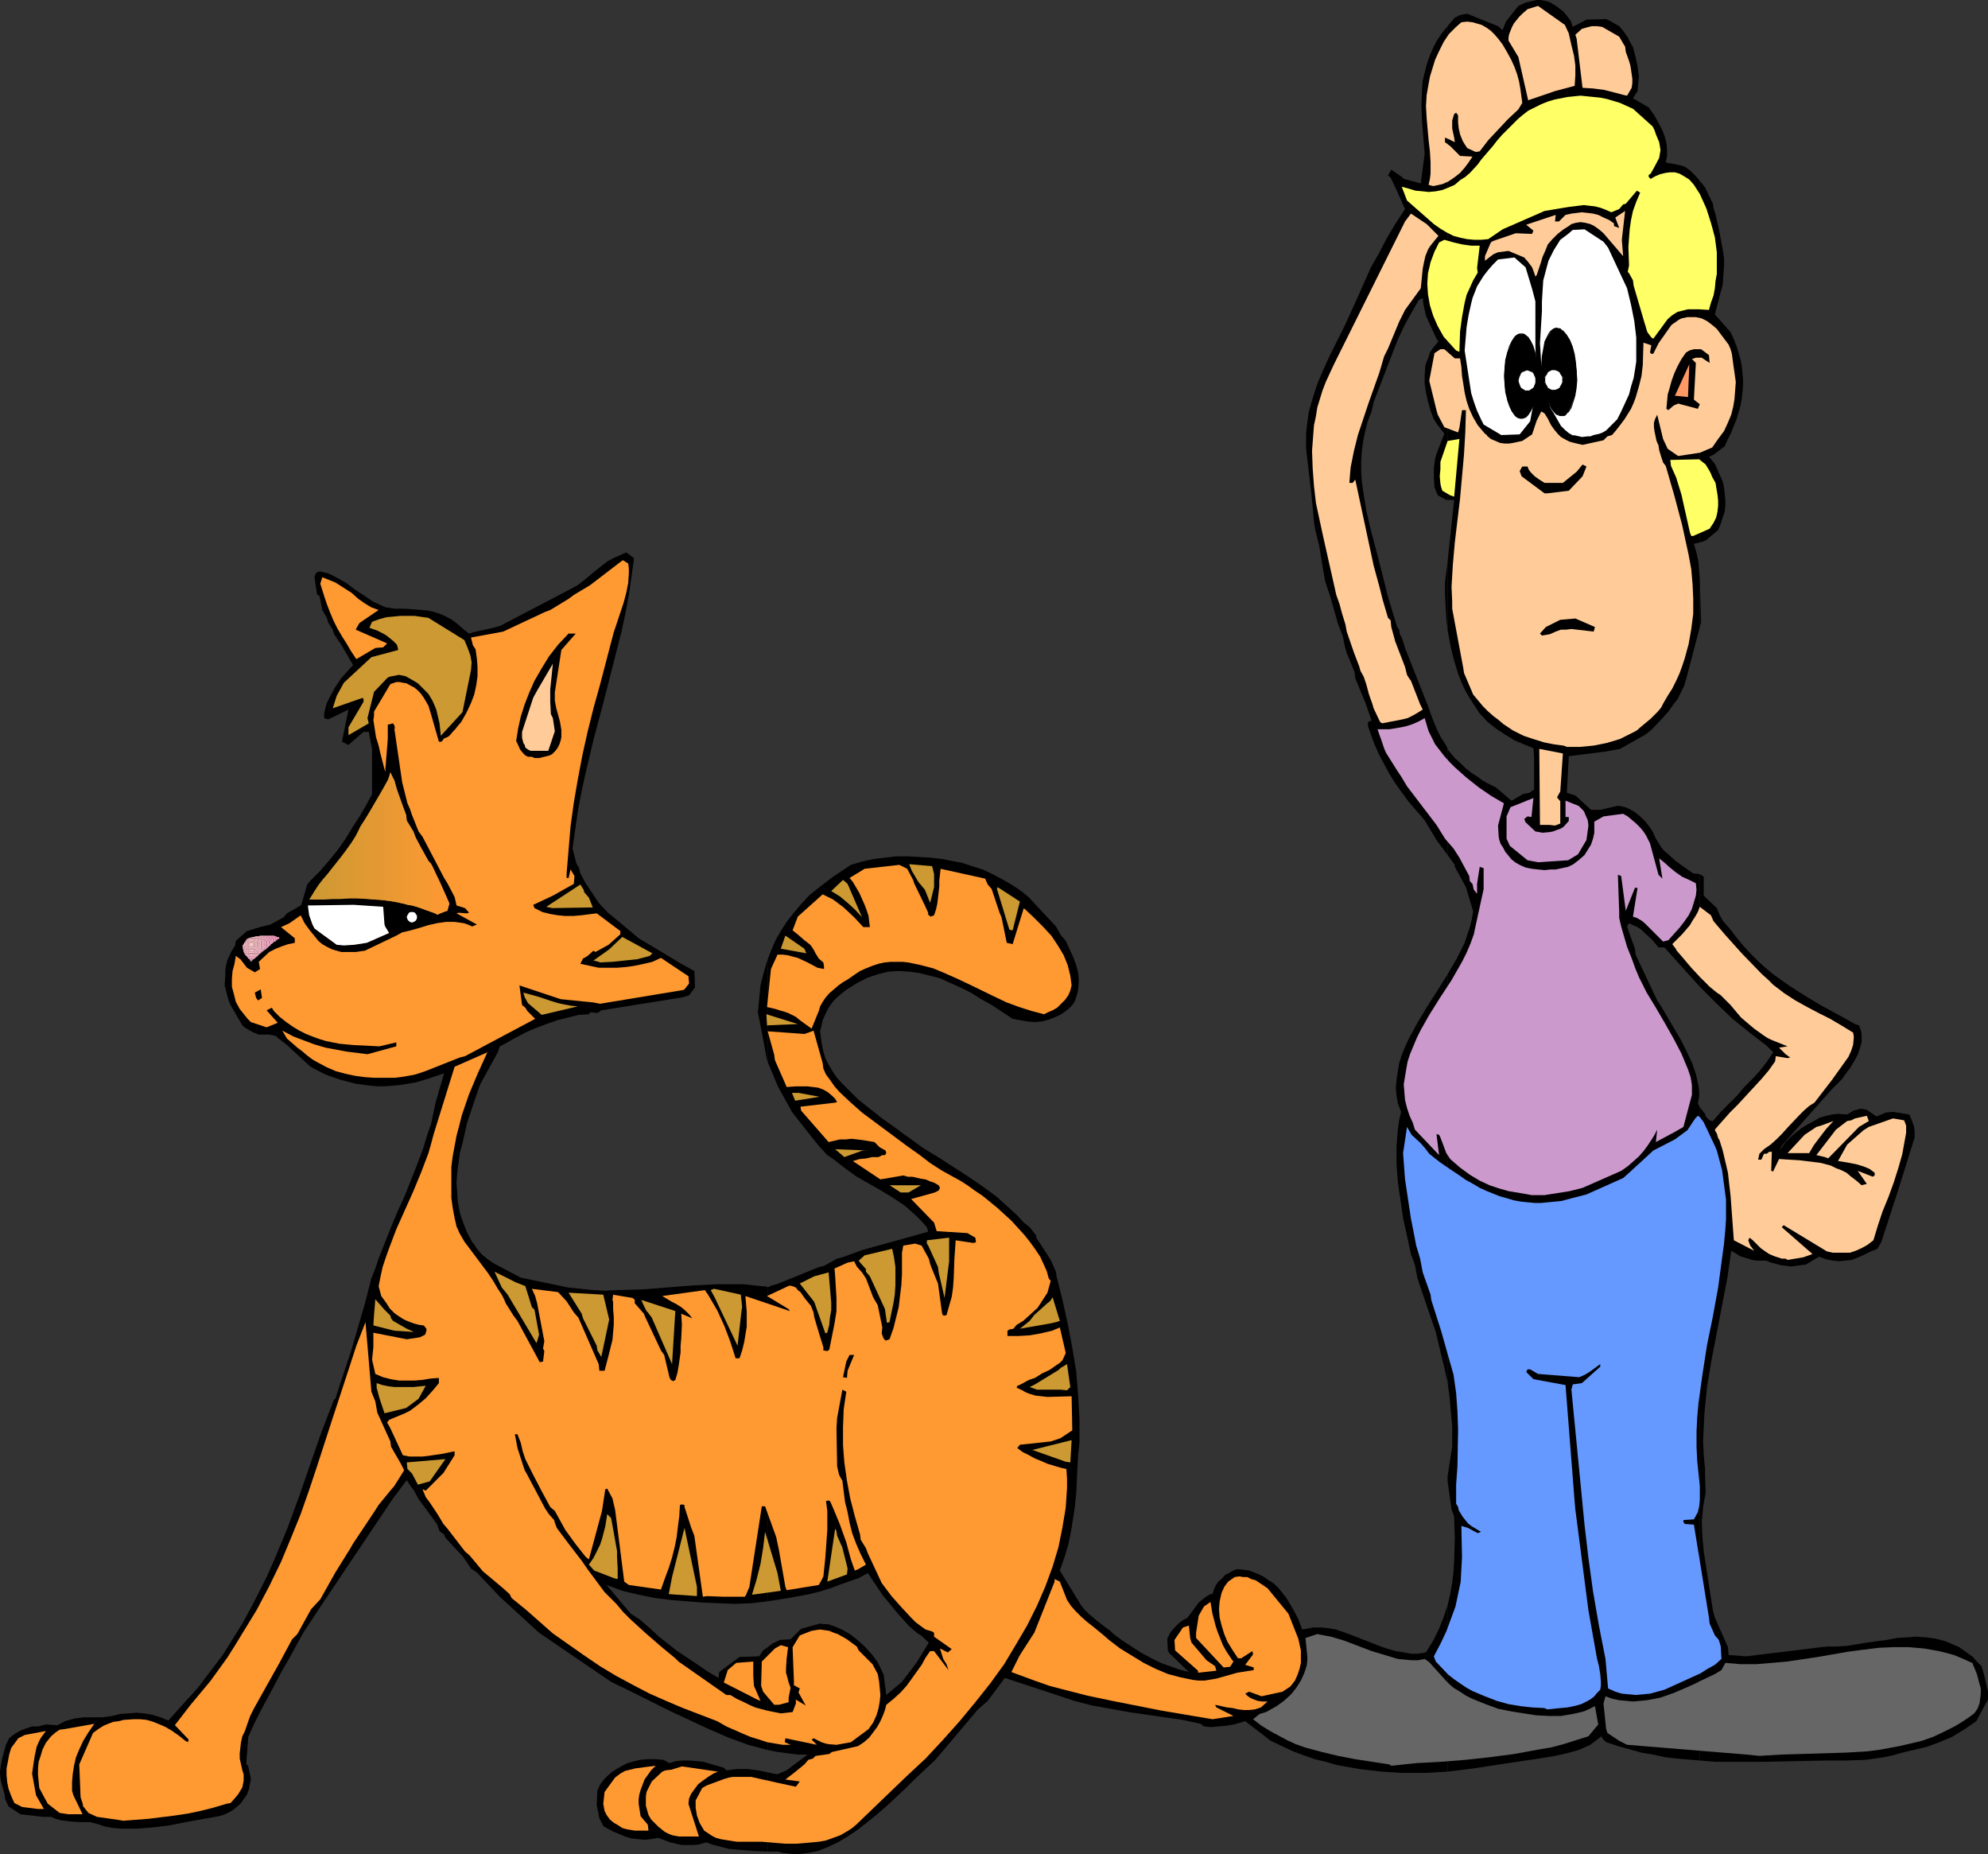 <?xml version="1.0" encoding="UTF-8" standalone="no"?>
<svg
   version="1.0"
   width="129.766mm"
   height="121.006mm"
   id="svg158"
   sodipodi:docname="Cat with Owner 1.wmf"
   xmlns:inkscape="http://www.inkscape.org/namespaces/inkscape"
   xmlns:sodipodi="http://sodipodi.sourceforge.net/DTD/sodipodi-0.dtd"
   xmlns="http://www.w3.org/2000/svg"
   xmlns:svg="http://www.w3.org/2000/svg">
  <rect width="100%" height="100%" fill="#333333" stroke="none"/>
  <sodipodi:namedview
     id="namedview158"
     pagecolor="#ffffff"
     bordercolor="#000000"
     borderopacity="0.25"
     inkscape:showpageshadow="2"
     inkscape:pageopacity="0.0"
     inkscape:pagecheckerboard="0"
     inkscape:deskcolor="#d1d1d1"
     inkscape:document-units="mm" />
  <defs
     id="defs1">
    <pattern
       id="WMFhbasepattern"
       patternUnits="userSpaceOnUse"
       width="6"
       height="6"
       x="0"
       y="0" />
  </defs>
  <path
     style="fill:#000000;fill-opacity:1;fill-rule:evenodd;stroke:none"
     d="m 419.352,273.115 v 161.122 l 3.878,0.323 h 4.04 7.918 l 7.757,-0.162 8.08,-0.162 h 4.525 l 4.686,-0.162 2.262,-0.323 2.262,-0.323 2.262,-0.485 2.262,-0.646 6.141,-1.454 3.07,-1.131 3.07,-1.293 2.909,-1.778 1.454,-0.97 1.616,-1.131 2.909,-5.333 v -1.939 l -0.485,-2.101 -0.485,-2.101 -0.646,-2.101 -1.131,-1.131 -0.97,-1.131 -1.131,-0.808 -1.131,-0.808 -1.131,-0.808 -1.131,-0.485 -2.262,-0.97 -2.424,-0.646 -2.424,-0.323 -2.262,-0.162 -2.424,0.162 -2.424,0.162 -2.586,0.485 -4.848,0.646 -4.848,0.808 -2.424,0.162 h -2.262 l -1.778,0.162 -18.422,2.262 -4.363,-0.323 -0.162,-1.939 -3.232,-7.272 -0.485,-1.778 -1.131,-7.272 -1.131,-7.272 -0.323,-3.555 -0.162,-3.717 0.162,-1.778 0.162,-1.939 0.323,-1.778 0.323,-1.778 -0.162,-4.202 v -1.616 l -0.323,-3.394 -0.162,-3.394 0.162,-3.394 0.162,-3.394 0.323,-3.232 0.323,-3.394 1.131,-6.787 1.293,-6.626 1.293,-6.787 1.293,-6.626 0.97,-6.787 1.131,0.646 0.97,0.646 0.97,0.323 1.131,0.323 0.97,0.323 1.131,0.162 h 1.131 1.131 l 1.293,0.485 1.131,0.323 1.293,0.323 1.293,0.162 1.131,0.162 1.293,-0.162 1.131,-0.162 1.293,-0.162 3.232,-1.939 1.778,0.646 1.616,0.323 1.454,0.162 1.616,-0.162 1.616,-0.162 1.616,-0.646 1.454,-0.646 1.616,-0.808 1.616,-0.646 0.97,-1.616 4.202,-12.929 4.04,-12.929 v -1.454 l -0.162,-1.293 -0.485,-1.293 -0.646,-1.616 -4.04,-0.646 -1.778,0.162 -2.262,0.97 -2.424,-1.616 -1.454,-0.323 -1.778,0.485 -1.616,0.97 -2.262,-0.162 -1.454,0.162 -1.454,0.323 -1.616,0.485 -1.454,0.808 -1.454,0.808 -1.616,0.97 -1.454,1.131 -1.293,1.131 -1.131,1.131 -1.454,2.101 0.485,-1.131 0.808,-0.97 11.635,-13.09 2.424,-2.424 2.101,-2.909 0.97,-1.616 0.808,-1.454 0.485,-1.454 0.485,-1.616 v -1.454 -0.646 l -0.162,-0.808 -0.485,-1.293 -0.97,-0.323 -4.04,-2.262 -4.202,-2.262 -4.04,-2.424 -4.04,-2.586 -3.878,-2.747 -1.939,-1.616 -1.778,-1.616 -1.778,-1.778 -1.778,-1.939 -1.616,-1.939 -1.616,-2.101 -1.939,-2.262 -0.808,-1.454 -0.646,-1.616 -3.232,-3.071 v -4.687 l -0.97,-0.646 v 27.796 l 4.04,4.04 4.04,3.879 4.202,3.394 2.101,1.616 2.101,1.616 1.616,1.616 -1.616,2.424 -1.778,2.262 -1.778,1.939 -1.939,1.939 -1.778,2.101 -1.939,1.939 -2.101,2.101 -1.939,2.262 -0.808,-0.162 -0.97,-0.97 -0.162,-0.646 z"
     id="path1" />
  <path
     style="fill:#000000;fill-opacity:1;fill-rule:evenodd;stroke:none"
     d="m 419.352,143.183 v 11.474 l 0.323,-1.131 -0.162,-5.171 z"
     id="path2" />
  <path
     style="fill:#000000;fill-opacity:1;fill-rule:evenodd;stroke:none"
     d="m 419.352,44.603 v 89.207 l 1.454,-0.485 3.07,-2.586 0.646,-1.616 0.485,-1.454 0.485,-1.454 0.162,-1.454 v -1.454 l -0.162,-1.454 -0.162,-1.616 -0.323,-1.454 -1.939,-4.363 -1.454,-1.778 1.131,-0.485 2.747,-2.101 0.808,-1.778 0.808,-1.616 0.646,-1.616 0.646,-1.616 0.485,-1.616 0.485,-1.616 0.323,-1.778 0.162,-1.616 0.162,-1.616 v -1.616 l -0.162,-1.616 -0.162,-1.778 -0.323,-1.616 -0.485,-1.616 -0.485,-1.616 -0.646,-1.616 -0.808,-1.778 -3.878,-4.363 1.939,-7.434 0.162,-2.262 0.162,-2.101 V 63.673 l -0.323,-2.101 -0.808,-4.363 -0.97,-4.363 -0.485,-1.454 -0.162,-1.131 -1.939,-4.04 -0.646,-0.808 z"
     id="path3" />
  <path
     style="fill:#000000;fill-opacity:1;fill-rule:evenodd;stroke:none"
     d="M 419.352,133.81 V 44.603 l -1.131,-1.293 -1.131,-1.131 -1.293,-0.97 -0.808,-0.323 -0.646,-0.162 -3.394,-0.646 0.323,-1.616 v -1.616 l -0.162,-1.616 -0.485,-1.778 -0.646,-1.616 -0.97,-1.778 -0.97,-1.778 -1.293,-1.778 -3.878,-2.262 1.131,-1.778 0.323,-3.717 -0.323,-2.424 -0.485,-2.262 -0.646,-2.424 -0.646,-1.131 -0.646,-1.293 -1.131,-1.616 -0.97,-1.131 -2.262,-1.293 -0.97,-0.485 -4.848,0.162 -3.394,1.778 -0.485,-1.454 -0.97,-1.293 -0.808,-0.97 -1.616,-1.293 -1.616,-0.97 -0.808,-0.323 -0.808,-0.162 L 380.083,0 h -0.97 l -2.747,0.646 -1.778,0.808 -3.07,3.879 -0.808,2.101 -1.131,-0.97 -7.595,-3.071 -1.778,0.323 -1.293,0.646 -0.97,1.131 -0.808,0.97 V 123.306 h 1.616 l -1.616,15.191 v 16.969 l 0.808,4.202 0.485,2.101 0.646,2.262 0.646,2.101 0.808,2.101 0.97,2.101 1.131,1.939 2.424,3.717 0.97,0.97 0.808,0.97 2.262,1.778 2.424,1.616 1.131,0.646 0.97,0.646 4.686,1.939 0.162,1.939 v 1.939 1.293 5.01 l -1.131,0.808 -1.616,0.323 -2.747,1.616 -0.485,-0.323 -3.394,-2.909 -0.97,-0.485 -1.293,-0.646 -1.131,-0.646 -1.293,-0.97 -1.293,-0.808 -1.454,-1.131 -1.293,-1.293 -1.454,-1.293 -1.778,-2.101 v 26.019 l 1.778,2.424 v 0.485 l 2.747,5.01 1.778,5.979 -0.323,1.939 -0.485,1.939 -0.646,1.939 -0.646,1.939 -1.939,3.879 -2.262,3.879 v 100.681 l 0.485,3.555 0.323,3.717 0.323,3.555 v 3.717 1.293 l -1.131,7.272 v 1.293 l 0.162,1.131 0.808,5.818 0.646,1.616 0.162,5.495 -0.162,5.495 -0.162,2.747 -0.323,2.747 -0.485,2.747 -0.646,2.747 v 41.048 l 6.464,-0.808 6.302,-0.97 10.827,-1.616 2.909,-0.485 2.909,-0.646 2.909,-0.808 1.454,-0.646 1.454,-0.646 2.747,-2.101 0.162,0.485 0.97,0.97 2.909,0.97 2.909,0.808 2.909,0.808 2.909,0.485 2.909,0.646 2.747,0.323 5.818,0.485 V 273.115 l -0.162,-0.323 -0.323,-0.646 0.323,-1.616 v -1.454 l -0.162,-1.293 -0.323,-1.454 -0.323,-1.454 -0.97,-2.747 -1.293,-2.747 -1.454,-2.909 -1.616,-2.747 -3.232,-5.495 -0.97,-1.454 -5.333,-11.312 -0.162,-1.454 -1.293,-3.555 -0.646,-1.939 0.485,-0.808 0.97,0.485 1.131,0.485 0.97,0.646 0.808,0.808 1.778,1.616 1.616,1.939 h 1.454 l 4.363,4.848 4.363,4.848 v -27.796 h -0.162 l -1.454,-0.162 -0.97,-0.646 -1.131,-0.808 -2.262,-1.616 -1.939,-1.778 -0.97,-0.808 -0.646,-0.808 -1.293,-2.101 -0.323,-0.646 -0.323,-0.808 -0.808,-1.293 -1.131,-1.454 -1.293,-1.293 -1.454,-1.131 -1.454,-0.808 -0.808,-0.323 -0.646,-0.162 -0.646,-0.162 h -0.646 l -4.202,0.97 h -2.262 l -3.878,-3.555 -2.101,-0.646 0.485,-9.05 9.05,-1.131 3.555,-0.646 6.302,-3.555 1.454,-1.131 2.909,-3.071 1.293,-1.454 1.131,-1.616 1.131,-1.454 0.808,-1.616 0.808,-1.616 0.485,-1.616 3.394,-12.929 V 143.183 l -0.162,-2.262 -0.162,-2.262 -0.485,-2.263 -0.646,-2.262 z"
     id="path4" />
  <path
     style="fill:#000000;fill-opacity:1;fill-rule:evenodd;stroke:none"
     d="M 357.136,123.306 V 6.464 l -1.454,1.778 -1.293,1.939 -0.97,1.939 -0.808,1.939 -0.646,1.939 -0.485,1.939 -0.485,1.939 -0.162,2.101 -0.162,4.04 0.162,4.04 0.323,3.879 0.323,4.04 -0.97,7.272 -4.202,-1.131 -0.485,-0.485 -2.586,-1.778 -0.808,1.454 0.646,0.485 1.616,3.394 0.485,1.131 1.454,3.232 -2.424,3.717 -2.101,3.555 -1.939,3.717 -1.939,3.394 -3.232,7.272 -3.232,7.111 -1.939,3.879 -1.778,3.555 -1.616,3.555 -1.454,3.394 -1.131,3.555 -0.97,3.394 -0.485,3.555 -0.162,1.778 v 1.616 1.778 l 0.162,1.778 1.131,9.535 0.485,5.171 0.162,1.939 0.323,1.939 0.485,1.939 0.485,1.939 0.646,4.04 0.808,4.687 1.293,3.879 1.939,6.787 0.323,0.808 0.808,2.101 0.485,2.424 0.485,1.778 0.646,1.454 1.293,3.232 0.162,1.454 2.586,6.303 1.454,4.202 -0.646,0.162 -0.323,0.485 0.162,0.97 0.97,2.747 0.485,1.293 1.131,2.586 1.293,2.424 1.293,2.424 1.616,2.586 3.07,4.202 4.04,4.687 2.909,4.848 2.747,3.717 v -26.019 -0.162 l -0.323,-0.808 -0.646,-0.97 -0.646,-0.97 -0.97,-1.939 -0.808,-1.939 -0.808,-2.101 -0.485,-1.454 -5.818,-14.706 -0.323,-1.131 -0.485,-1.454 -0.485,-0.808 -0.162,-1.131 -0.485,-0.646 -2.262,-7.434 -1.616,-6.464 -1.293,-5.01 -1.293,-4.848 -1.131,-4.848 -0.808,-5.01 -0.323,-2.424 -0.162,-2.424 v -2.424 l 0.162,-2.424 0.323,-2.424 0.485,-2.424 0.646,-2.586 0.97,-2.424 0.485,-2.262 2.424,-6.303 2.424,-6.303 1.293,-3.232 1.454,-3.071 1.778,-3.232 1.778,-3.071 0.97,-0.485 0.162,1.454 0.646,2.909 2.586,5.656 0.485,0.646 -1.454,1.778 -0.646,0.97 -0.323,1.131 -0.485,1.131 -0.323,0.97 -0.162,2.262 v 2.262 l 0.323,2.101 0.485,2.262 0.646,2.262 0.808,2.101 0.97,1.454 1.616,2.101 -1.454,3.717 -0.485,1.293 -0.323,1.131 -0.162,1.131 -0.162,1.293 v 2.424 l 0.162,2.262 0.808,1.939 2.101,1.131 z"
     id="path5" />
  <path
     style="fill:#000000;fill-opacity:1;fill-rule:evenodd;stroke:none"
     d="m 357.136,155.465 v -16.969 l -0.646,5.171 v 2.909 l 0.162,2.909 0.162,3.071 z"
     id="path6" />
  <path
     style="fill:#000000;fill-opacity:1;fill-rule:evenodd;stroke:none"
     d="M 357.136,340.99 V 240.309 l -2.424,3.879 -2.586,4.04 -2.424,4.04 -2.101,3.879 -0.97,2.101 -0.808,1.939 -0.646,2.101 -0.323,1.939 -0.323,2.101 -0.162,1.939 0.162,1.939 0.323,1.939 0.808,2.101 -0.485,2.101 -0.323,2.262 -0.162,2.101 -0.162,2.101 v 4.363 l 0.323,4.363 0.646,4.363 0.646,4.525 0.97,4.363 0.97,4.525 0.97,2.586 0.646,3.394 3.232,9.535 1.293,3.717 1.131,4.848 0.97,3.879 z"
     id="path7" />
  <path
     style="fill:#000000;fill-opacity:1;fill-rule:evenodd;stroke:none"
     d="m 357.136,365.392 v -1.293 0.646 z"
     id="path8" />
  <path
     style="fill:#000000;fill-opacity:1;fill-rule:evenodd;stroke:none"
     d="m 357.136,436.984 v -41.048 l -0.97,2.909 -1.131,2.909 -1.454,2.909 -1.778,2.909 -1.939,0.323 h -1.778 l -1.778,-0.323 -1.939,-0.323 -1.778,-0.485 -1.939,-0.646 -7.434,-2.909 -1.778,-0.646 -1.939,-0.646 -1.778,-0.323 -1.778,-0.162 h -1.939 l -1.778,0.323 -0.97,0.162 -0.97,-2.586 -1.293,-2.424 -1.616,-2.747 -1.939,-2.424 -1.131,-1.131 -1.293,-0.808 -1.131,-0.808 -1.293,-0.646 -1.131,-0.485 -1.293,-0.485 -1.293,-0.162 -1.454,-0.162 -0.808,0.162 -0.646,0.323 -0.808,0.485 -0.97,0.485 -0.646,0.808 -0.808,0.646 -0.646,0.808 -0.485,0.97 -0.485,1.454 h -0.485 l -1.131,0.646 -1.778,1.454 -2.747,3.717 -1.454,0.808 -1.293,1.131 -1.293,1.454 -0.485,0.808 -0.485,0.97 0.162,3.071 0.323,0.485 4.848,4.687 -2.424,-0.646 -2.262,-0.808 -2.262,-0.808 -2.262,-1.131 -2.424,-1.293 -2.262,-1.454 -2.262,-1.454 -2.424,-1.778 -0.808,-0.808 -1.131,-0.808 -2.101,-1.616 -2.101,-1.778 -0.97,-0.97 -0.808,-0.97 -5.333,-8.727 1.131,-3.232 0.97,-3.232 0.646,-3.071 0.485,-3.071 0.485,-3.232 0.323,-3.071 0.162,-3.394 0.162,-3.394 0.162,-2.909 0.323,-2.909 v -5.818 l -0.323,-5.818 -0.485,-5.979 -0.97,-5.818 -1.131,-5.979 -1.293,-5.818 -1.454,-5.818 -0.162,-1.131 -1.293,-2.909 -0.808,-1.293 -2.747,-4.202 v -0.485 l -1.616,-2.101 -1.454,-1.131 -1.616,-1.778 -1.778,-1.616 -3.394,-3.071 -3.555,-2.586 -3.555,-2.424 -7.272,-4.687 -3.717,-2.262 -3.555,-2.586 -1.616,-1.131 -1.454,-1.131 -3.232,-2.262 -3.07,-2.424 -3.07,-2.424 -2.747,-2.747 -1.293,-1.293 -1.293,-1.454 -0.97,-1.454 -0.97,-1.616 -0.808,-1.616 -0.485,-1.616 -0.485,-2.424 -0.323,-2.586 0.323,-1.293 0.323,-1.454 0.646,-1.454 0.646,-1.293 0.808,-1.293 1.131,-1.293 1.293,-1.131 1.454,-1.131 1.293,-0.808 1.293,-0.808 2.586,-1.293 2.424,-0.808 2.586,-0.646 2.586,-0.162 2.586,0.162 2.424,0.323 2.586,0.646 2.586,0.646 2.424,1.131 2.586,1.131 2.586,1.293 2.586,1.616 2.586,1.454 5.171,3.394 1.778,0.323 1.778,0.323 1.939,0.162 1.778,-0.162 1.778,-0.485 1.939,-0.808 0.97,-0.485 0.97,-0.646 0.808,-0.646 0.97,-0.97 0.646,-0.97 0.323,-0.97 0.323,-1.131 0.162,-0.808 0.162,-2.101 -0.162,-1.939 -0.485,-1.939 -0.808,-2.101 -1.778,-3.879 -1.131,-1.293 -1.293,-2.262 -6.787,-7.272 -1.778,-1.454 -2.424,-1.616 -2.262,-1.293 -2.424,-1.293 -2.424,-1.131 -2.586,-0.808 -2.424,-0.808 -2.586,-0.485 -2.424,-0.485 -2.909,-0.323 -2.747,-0.162 -2.747,-0.162 h -2.909 l -2.747,0.323 -2.747,0.323 -2.909,0.646 -2.747,0.808 -4.363,2.909 -3.394,2.586 -2.424,1.939 -2.101,2.262 -1.778,2.101 -1.778,2.262 -1.454,2.262 -1.293,2.262 -0.97,2.263 -0.97,2.424 v 25.372 l 1.293,3.071 1.293,3.071 1.616,2.909 1.778,3.232 2.909,3.717 3.717,4.687 2.101,2.262 1.454,0.97 1.454,1.131 1.454,1.131 2.909,2.101 5.979,3.394 2.909,1.778 2.909,1.939 1.293,1.131 1.454,1.293 1.293,1.293 1.454,1.616 0.323,1.131 -16.322,4.525 -4.848,1.778 -1.293,0.323 -3.232,1.778 -1.293,0.323 -10.342,4.202 -1.293,0.323 -0.97,0.485 v -0.162 77.571 l 5.171,-0.808 5.171,-0.97 2.586,-0.646 2.586,-0.808 2.586,-0.97 2.747,-0.97 1.454,-0.485 2.424,-1.293 3.555,5.333 3.717,4.525 1.293,1.454 1.454,1.616 1.454,1.293 0.808,0.646 0.808,0.485 1.939,1.778 -3.07,5.01 -3.555,4.687 -3.878,3.232 -0.646,-5.01 -1.454,-3.071 -1.454,-1.939 -1.616,-1.778 -1.778,-1.616 -1.778,-1.454 -1.939,-1.131 -1.778,-0.808 -1.939,-0.646 h -0.97 l -0.97,-0.162 -4.686,1.293 -2.586,2.586 -2.586,0.162 -1.778,0.808 -1.293,0.97 v 25.372 l 2.424,0.485 2.586,0.323 2.424,0.323 h 2.424 l -3.717,2.747 -1.454,1.131 -2.262,0.97 -1.131,-0.162 -1.293,-0.323 v 19.554 h 1.778 0.646 l 1.293,0.323 1.293,0.162 1.293,0.162 h 1.293 l 2.424,-0.323 2.424,-0.485 2.424,-0.97 2.424,-1.131 2.424,-1.454 2.424,-1.616 2.262,-1.778 2.424,-1.939 2.424,-2.101 2.424,-2.262 2.424,-2.262 2.424,-2.424 4.848,-4.525 10.504,-12.444 2.424,-2.101 4.202,-5.656 12.766,4.202 4.363,1.454 4.363,1.131 4.525,0.808 4.363,0.808 4.525,0.646 4.363,0.646 4.525,0.646 4.525,0.97 0.808,0.646 1.778,0.162 1.939,-0.162 1.778,-0.162 1.939,-0.323 2.747,-0.808 6.302,4.848 2.747,1.293 2.747,1.293 2.586,0.97 2.747,0.97 2.747,0.646 2.747,0.808 2.747,0.485 2.747,0.485 5.494,0.646 5.333,0.323 h 5.494 z"
     id="path9" />
  <path
     style="fill:#000000;fill-opacity:1;fill-rule:evenodd;stroke:none"
     d="m 189.395,261.964 v -25.372 l -0.97,3.232 -0.808,3.232 -0.323,3.394 -0.323,3.232 0.646,3.232 1.616,8.565 0.162,0.323 z"
     id="path10" />
  <path
     style="fill:#000000;fill-opacity:1;fill-rule:evenodd;stroke:none"
     d="m 189.395,394.966 v -77.571 l -3.07,-0.323 -3.07,-0.323 h -3.07 -3.07 l -6.302,0.323 -6.141,0.485 -6.141,0.485 -6.141,0.162 -3.07,0.162 -3.07,-0.162 -3.07,-0.323 -3.07,-0.323 -11.635,-2.424 -3.07,-1.616 -3.394,-1.778 -1.454,-0.97 -1.616,-1.293 -1.293,-1.454 -0.485,-0.808 -0.646,-0.808 -1.293,-2.424 -0.97,-2.424 -0.808,-2.424 -0.485,-2.586 -0.162,-2.424 -0.162,-2.424 0.162,-2.424 0.323,-2.424 0.323,-2.424 0.646,-2.424 1.131,-5.01 1.616,-4.848 1.616,-4.687 4.363,-7.919 0.485,-1.454 0.97,-0.485 2.586,-1.454 2.747,-1.454 2.586,-1.131 2.586,-0.97 2.747,-0.97 2.586,-0.646 2.586,-0.646 2.586,-0.162 0.323,-0.485 1.616,0.162 0.485,-0.162 0.646,-0.485 20.2,-3.232 1.454,-0.485 1.454,-1.939 -0.162,-4.04 -3.232,-1.778 -10.504,-6.303 -5.01,-4.202 -2.586,-2.101 -2.262,-2.424 -3.232,-4.848 -1.293,-2.424 -0.323,-1.293 -0.646,-1.131 -0.97,-3.717 0.646,-4.525 0.646,-4.525 0.808,-4.363 0.97,-4.525 2.101,-8.888 2.424,-9.05 2.262,-8.888 2.262,-8.888 0.97,-4.525 0.808,-4.363 0.646,-4.525 0.646,-4.525 -1.939,-1.454 -1.778,0.808 -1.454,0.646 -1.454,0.808 -1.454,1.131 -1.454,1.131 -2.909,2.424 -1.454,1.131 -1.454,0.808 -17.614,9.212 -1.616,0.485 -5.171,1.131 -0.97,0.323 -1.454,-1.131 -1.454,-1.293 -1.293,-0.97 -1.454,-0.808 -1.454,-0.646 -1.454,-0.485 -1.454,-0.323 -1.454,-0.162 -4.363,-0.323 H 98.414 97.445 l -1.131,-0.162 -1.131,-0.162 -1.131,-0.485 -2.101,-0.97 -2.101,-1.454 -2.262,-1.454 -2.101,-1.616 -2.262,-1.293 -2.262,-1.131 -2.101,-0.485 -0.808,0.323 -0.485,0.97 0.162,1.131 0.485,3.232 0.646,0.485 0.646,3.394 1.131,1.939 0.323,1.131 1.131,1.778 0.323,1.131 1.778,2.586 2.262,3.879 0.646,1.131 -2.909,3.232 -1.616,2.424 -1.293,2.424 -0.646,1.293 -0.323,1.131 -0.323,1.293 v 1.293 l 0.97,0.323 5.01,-2.424 -1.616,7.919 1.616,0.808 3.717,-3.232 h 1.293 l 0.808,4.202 v 11.151 l -1.454,2.747 -1.616,2.747 -1.778,2.747 -1.778,2.909 -1.939,2.747 -2.101,2.586 -2.101,2.424 -2.262,2.262 -0.97,1.131 -1.454,5.01 -0.97,0.646 -2.586,1.454 -0.808,0.97 -3.232,1.778 -2.586,0.646 -3.232,0.97 -2.747,2.424 -0.162,1.131 -0.808,1.293 -0.646,1.293 -0.485,1.131 -0.323,1.293 -0.162,1.131 v 1.131 l -0.162,2.586 0.97,3.717 0.485,1.131 2.909,5.01 0.808,0.646 0.808,0.485 0.808,0.485 0.808,0.323 0.808,0.323 h 0.808 1.778 l 1.616,0.323 0.485,0.485 2.101,1.616 5.979,5.495 1.778,0.97 1.939,0.97 1.778,0.646 1.939,0.646 1.778,0.485 1.939,0.485 3.555,0.485 1.939,0.162 h 1.778 l 1.939,-0.162 1.778,-0.162 3.878,-0.646 3.717,-1.131 3.232,-1.131 -2.101,7.272 -1.131,5.333 -0.808,2.262 -1.131,3.717 -1.454,3.879 -3.07,7.757 -1.778,3.879 -1.616,3.879 -3.07,7.757 -0.808,2.424 -0.97,2.424 -1.616,6.303 -3.394,11.636 -1.939,5.818 -0.97,2.909 -0.97,3.071 -0.323,0.162 -3.07,7.919 -2.747,7.919 -2.747,7.919 -2.909,7.919 -3.232,7.757 -1.778,4.04 -1.939,3.879 -2.101,4.04 -2.101,3.879 -2.424,3.879 -2.424,3.879 -6.141,8.08 -7.272,8.08 -1.939,-0.808 -2.101,-0.646 -1.939,-0.323 -1.939,-0.162 -1.939,0.162 -2.101,0.162 -1.939,0.485 -2.262,0.323 h -4.686 l -2.424,0.323 -1.131,0.323 -1.131,0.323 -1.778,0.97 -2.909,-0.162 -1.939,0.485 H 7.918 l -1.454,0.485 -1.293,0.485 -1.454,0.808 -0.646,0.485 -0.808,0.646 -0.808,1.616 -0.485,1.778 -0.485,1.778 -0.323,1.778 L 0,437.307 l 0.162,1.778 0.485,1.778 0.485,1.778 0.162,1.131 0.808,1.778 2.909,1.939 5.656,0.646 h 1.939 l 1.131,0.485 1.131,0.323 2.262,0.323 2.424,0.162 h 2.586 l 1.939,0.485 1.939,0.646 1.939,0.323 1.939,0.162 h 1.939 2.101 l 3.878,-0.323 4.04,-0.485 4.04,-0.808 8.08,-1.454 1.131,-0.323 1.131,-0.485 1.131,-0.646 0.97,-0.808 0.97,-0.808 0.808,-1.131 0.808,-1.131 0.485,-1.293 0.485,-2.586 -0.646,-3.071 -0.485,-0.646 0.485,-6.626 1.454,-3.232 1.616,-3.232 3.394,-6.303 1.778,-3.394 1.778,-3.071 3.555,-6.464 5.333,-8.08 16.806,-25.049 3.394,-4.525 0.808,1.293 0.97,1.293 1.131,2.101 0.97,1.293 3.555,4.848 0.646,1.778 1.131,0.808 0.323,0.808 4.363,4.687 1.939,2.909 1.454,0.97 5.656,5.979 9.696,8.888 17.776,12.12 4.686,2.262 4.848,2.424 4.848,2.424 4.848,2.262 4.848,2.262 4.848,2.101 4.848,1.778 2.424,0.646 2.424,0.646 v -25.372 l -1.131,0.808 -0.97,1.454 -4.848,0.162 -5.01,3.717 -0.162,1.454 -2.747,-1.616 -2.586,-1.778 -2.424,-1.616 -2.424,-1.616 -2.262,-1.778 -2.262,-1.778 -2.262,-2.101 -2.424,-2.101 -2.262,-1.454 -5.979,-7.111 3.878,1.454 4.04,0.97 4.04,0.808 3.878,0.485 3.878,0.323 4.04,0.323 3.878,0.162 3.878,0.162 4.202,-0.162 z"
     id="path11" />
  <path
     style="fill:#000000;fill-opacity:1;fill-rule:evenodd;stroke:none"
     d="m 189.395,456.7 v -19.554 l -2.424,-0.485 -2.586,-0.323 h -2.586 l -1.293,0.162 -1.293,0.162 -0.646,-0.646 -3.394,-0.97 -1.616,-0.485 -1.616,-0.162 -1.778,-0.162 h -1.616 l -1.778,0.162 -1.616,0.485 -1.454,-0.808 -1.939,-0.162 h -2.101 l -1.778,0.162 -1.939,0.485 -1.131,0.323 -1.293,0.646 -1.131,0.646 -1.293,0.808 -1.131,0.97 -0.97,0.97 -0.97,1.293 -0.646,1.454 -0.162,3.555 0.646,3.232 0.97,1.939 0.808,0.485 1.454,0.808 1.616,0.646 1.454,0.646 1.616,0.485 1.616,0.162 1.616,0.162 1.616,-0.162 1.778,-0.323 2.909,1.131 1.454,0.323 1.454,0.323 h 1.454 1.454 l 1.454,-0.162 1.616,-0.485 1.939,0.646 1.939,0.485 1.778,0.485 1.939,0.162 3.878,0.323 z"
     id="path12" />
  <path
     style="fill:#ff9932;fill-opacity:1;fill-rule:evenodd;stroke:none"
     d="m 193.758,454.761 -3.878,-0.323 -1.939,-0.162 h -2.101 -4.04 l -2.101,-0.323 -1.939,-0.323 -1.131,-0.323 -0.97,-0.485 -0.97,-0.646 -0.97,-0.646 -1.131,-1.939 -0.646,-1.778 -0.162,-0.97 -0.162,-0.97 v -0.808 -0.97 l 1.616,-3.071 1.131,-0.646 4.363,-1.616 1.131,-0.323 0.97,-0.162 h 2.262 2.262 l 2.101,0.485 2.262,0.485 2.101,0.485 2.262,0.485 2.262,0.485 0.97,-1.293 -3.555,-0.485 2.101,-1.616 2.586,-2.101 0.97,-1.131 1.131,-0.323 0.646,-0.646 3.394,-0.485 0.646,-0.485 6.464,-1.454 1.454,-0.97 1.293,-1.131 0.97,-1.293 0.97,-1.293 0.808,-1.454 0.646,-1.454 0.485,-1.293 0.323,-1.293 1.778,-1.454 1.778,-1.616 1.454,-1.616 1.293,-1.778 2.424,-3.394 0.97,-1.778 1.131,-1.616 h 0.97 l 3.555,4.687 -0.485,-1.454 -0.808,-1.293 -0.808,-2.586 1.939,0.97 0.97,-0.808 -4.363,-3.071 v -0.97 l -0.485,-0.323 -1.616,-0.485 -1.131,-0.808 -1.293,-0.97 -1.131,-1.131 -2.262,-2.424 -1.293,-1.454 -1.293,-1.454 -2.424,-3.232 -3.394,-7.272 -0.485,-1.293 -1.293,-2.101 -0.162,-1.293 -1.293,-4.525 -1.131,-4.363 -0.808,-4.363 -0.646,-4.525 -0.323,-4.202 v -4.525 l 0.162,-4.363 0.646,-4.363 -0.97,-0.485 -1.293,6.949 -0.162,2.586 0.162,9.373 0.485,2.101 0.808,1.454 0.646,5.171 0.646,2.586 0.485,2.586 0.646,2.586 0.97,2.586 1.131,2.586 1.293,2.586 -1.939,1.131 -0.808,0.323 -0.97,-2.747 -1.131,-4.202 -1.616,-4.525 -1.616,-3.879 -0.485,-1.131 -0.323,-0.646 -0.323,-0.162 -0.646,0.162 0.323,2.424 v 2.262 2.424 l -0.162,2.262 -0.323,4.525 -0.485,4.687 -0.485,0.97 -0.646,1.131 -7.918,1.293 -0.323,-0.808 -1.616,-9.212 -0.646,-3.071 -2.747,-7.596 h -0.808 l -3.07,19.878 -0.808,1.939 -0.323,0.485 h -5.171 l -4.202,-0.162 -0.97,0.162 -2.101,-15.029 -0.808,-2.101 -1.616,-5.01 v -0.485 l -0.646,-0.162 -0.485,0.162 -0.162,2.747 -0.323,2.424 -0.323,2.747 -0.485,2.424 -0.646,2.586 -0.808,2.586 -0.97,2.586 -0.97,2.747 -7.918,-1.131 -1.131,-0.808 -2.262,-17.777 -0.646,-2.747 -1.293,-2.424 -0.485,0.162 -0.808,5.333 -3.232,11.959 -0.808,-0.646 -2.424,-3.071 -2.586,-3.555 -2.586,-4.687 -1.131,-0.97 -2.101,-3.879 -2.101,-4.04 -0.97,-1.939 -0.97,-1.939 -0.646,-1.939 -0.485,-2.101 -0.808,-2.101 h -0.646 l 0.646,3.394 1.778,5.495 0.485,0.808 4.525,8.565 0.97,1.454 1.293,1.454 0.162,0.646 0.485,1.293 2.909,3.879 3.232,4.202 1.454,2.101 4.202,5.656 2.909,2.909 1.616,1.939 1.778,1.778 3.717,3.394 3.717,3.232 3.717,3.071 0.808,0.808 11.797,8.242 h 0.97 l 1.616,0.97 1.454,0.646 1.616,0.808 1.454,0.646 3.07,0.808 3.232,0.646 2.909,-0.323 0.808,-2.101 v -0.97 l 2.424,1.454 -1.778,-3.232 0.323,-0.97 -1.454,-0.808 v -1.131 l -0.323,-8.242 1.778,-2.909 2.909,-1.131 0.97,-0.162 1.131,-0.162 1.131,0.162 1.131,0.162 1.131,0.485 0.97,0.323 1.131,0.646 1.131,0.646 2.424,1.778 0.485,0.97 3.394,3.394 1.293,2.424 0.323,1.778 0.162,1.616 0.162,1.778 -0.162,1.616 -0.323,1.778 -0.485,1.616 -0.808,1.778 -1.131,1.616 -4.363,3.232 -1.778,0.323 -1.778,0.323 -1.939,-0.162 -0.808,-0.162 -0.97,-0.323 -1.939,-0.97 -0.485,0.323 1.293,1.293 -7.757,-1.616 -0.162,0.97 1.454,0.646 h -1.939 l -1.939,-0.323 -1.939,-0.323 -1.939,-0.646 -2.101,-0.646 -1.939,-0.808 -4.04,-1.778 -2.262,-1.293 -8.403,-3.232 -4.202,-1.778 -4.04,-1.778 -4.04,-2.101 -4.202,-2.262 -4.04,-2.424 -4.04,-2.747 -7.595,-5.333 -6.787,-5.979 -0.808,-0.646 -2.586,-2.101 -0.485,-0.97 -1.616,-1.454 -5.01,-4.202 -3.232,-3.879 -1.131,-0.97 -4.363,-5.656 -0.97,-1.131 -0.97,-1.616 -0.485,-0.808 -1.939,-2.909 -0.97,-1.293 -0.808,-1.939 0.808,0.323 4.363,-4.363 2.747,-4.363 v -0.97 l -1.616,0.323 -1.616,0.323 -3.232,0.485 -1.454,0.162 h -1.616 -1.616 l -1.616,-0.323 -3.07,-6.626 -0.808,-1.454 0.485,-0.646 3.878,-1.616 1.293,-0.646 1.939,-1.454 1.939,-1.616 1.616,-1.778 1.616,-1.939 v -0.808 -0.485 l -2.101,0.162 -1.939,0.323 -1.939,0.162 h -1.939 -1.939 l -1.939,-0.323 -1.939,-0.485 -1.939,-0.808 -0.808,-3.555 0.323,-3.071 v -3.555 l 8.242,1.616 3.232,-0.485 1.293,-0.646 0.323,-0.97 v -0.485 l -0.646,-0.808 -1.131,-0.162 -1.293,-0.323 -1.293,-0.485 -1.131,-0.485 -1.293,-0.808 -1.131,-0.808 -1.131,-1.131 -0.808,-1.293 -1.293,-1.778 -0.646,-2.424 0.485,-2.424 0.485,-2.262 0.808,-2.424 0.808,-2.262 1.778,-4.687 2.101,-4.687 2.101,-4.687 1.939,-4.687 1.778,-4.687 0.646,-2.262 0.646,-2.424 5.171,-16.645 8.08,-3.555 -2.424,5.333 -2.101,5.01 -1.778,5.171 -0.646,2.586 -0.646,2.424 -0.485,2.586 -0.485,2.586 -0.323,2.586 v 2.424 2.586 2.586 l 0.323,2.424 0.485,2.586 0.485,2.101 0.808,1.778 1.131,1.939 1.454,1.939 1.454,1.939 1.454,1.939 1.454,1.939 1.293,1.939 1.131,1.939 0.97,1.454 0.646,1.293 0.323,0.808 1.939,3.071 0.97,1.293 5.494,10.181 0.808,-0.162 0.323,-2.586 -0.323,-0.646 0.323,-1.778 -1.778,-9.373 -0.485,-1.778 -0.808,-1.778 6.464,0.808 2.101,2.262 1.778,2.747 1.131,1.293 5.01,11.474 0.162,1.616 h 1.293 l 0.97,-3.717 0.97,-3.879 0.162,-1.939 0.162,-1.778 v -1.939 l -0.162,-1.939 v -1.778 l -0.162,-0.485 0.162,-1.293 4.848,0.808 0.485,0.485 v 0.808 l 2.262,2.586 0.323,0.808 3.878,8.242 0.808,1.131 1.293,5.495 0.323,0.646 0.646,0.323 0.485,-0.323 0.485,-1.616 0.323,-1.778 0.485,-3.394 v -1.616 l 0.162,-1.778 0.162,-3.394 -0.162,-2.747 2.747,1.131 -0.808,-0.97 -0.97,-0.97 -0.97,-0.808 -1.293,-0.808 -0.97,-0.485 -2.424,-1.454 10.504,-1.454 0.808,1.131 1.131,1.939 1.131,1.939 1.778,3.879 1.454,3.879 1.293,4.04 h 0.97 l 0.646,-1.939 0.485,-1.939 0.323,-1.939 0.323,-1.939 v -1.778 -1.939 l -0.323,-3.879 10.989,3.717 -0.323,-0.485 -5.333,-3.232 5.171,-2.424 0.485,-0.162 0.646,0.162 0.808,0.323 0.485,0.646 0.646,0.485 1.131,1.616 1.454,1.778 0.646,1.616 0.162,1.131 1.293,4.363 0.97,3.071 v 0.808 l 0.97,0.162 0.485,-0.323 0.646,-3.232 0.646,-3.232 0.485,-3.071 v -1.616 -1.616 l -0.323,-5.333 -0.162,-1.939 3.232,-1.454 1.616,-0.323 0.646,1.293 1.293,1.454 0.97,1.454 1.293,3.394 0.485,1.293 1.131,1.939 1.131,5.495 -0.162,1.454 0.485,1.293 0.485,0.485 0.97,-0.323 0.97,-2.747 0.646,-2.586 0.646,-2.586 0.323,-2.747 0.323,-2.586 0.162,-2.747 v -5.333 l 0.323,-1.778 2.909,-0.485 1.616,0.485 1.778,3.232 0.323,1.293 0.485,1.293 1.454,3.555 0.97,7.111 0.162,0.646 0.485,0.162 0.485,-0.162 0.646,-2.262 0.646,-2.262 0.323,-2.262 0.162,-2.424 0.162,-4.525 0.323,-4.687 4.363,0.646 0.646,-0.162 -0.162,-1.131 -1.939,-1.131 -7.595,-0.485 -0.646,-2.101 -5.656,-5.818 5.818,-1.616 0.97,-0.485 0.323,-0.646 -0.323,-0.646 -1.131,-0.646 -0.97,-0.323 -1.131,-0.485 -1.131,-0.162 -2.101,-0.485 h -1.131 l -1.131,-0.323 -5.656,0.97 -6.787,-4.525 1.616,-0.485 1.616,-0.162 1.454,-0.323 h 1.616 l 0.97,-0.485 h 0.646 l 0.323,-0.485 -0.162,-0.646 -1.454,-0.808 -1.293,-1.293 -2.909,-0.485 -1.293,-0.162 -1.454,-0.162 -1.454,0.162 h -1.454 l -1.293,0.323 -1.454,0.323 -6.787,-7.757 -0.162,-0.97 8.403,-0.97 0.646,-0.162 -0.485,-0.808 -0.646,-0.646 -1.131,-0.97 -1.131,-0.646 -1.293,-0.485 -1.293,-0.162 -1.454,-0.162 h -1.454 -1.293 l -2.262,0.162 -2.909,-6.626 -0.162,-1.293 -1.616,-5.818 9.05,0.646 0.97,-0.323 1.293,-0.485 2.262,8.08 0.162,1.293 0.646,1.454 0.97,1.293 1.131,1.616 1.131,1.293 2.747,2.586 2.909,2.586 5.656,4.202 5.656,4.202 2.747,1.939 2.747,2.101 2.747,1.778 2.909,1.616 1.778,0.97 1.778,1.131 1.778,1.293 1.939,1.293 3.555,2.909 3.555,3.232 1.616,1.778 1.616,1.778 1.293,1.616 1.293,1.778 1.293,1.939 0.808,1.778 0.808,1.778 0.485,1.778 0.485,0.646 -0.808,2.909 -2.424,3.717 -3.555,3.232 -1.616,0.97 -0.808,0.97 -0.97,0.162 -0.485,0.323 v 1.293 h 1.293 1.454 l 2.747,-0.162 2.747,-0.485 2.747,-0.646 1.939,-0.808 1.454,6.303 -0.808,1.778 -0.646,0.646 -0.97,0.646 -1.616,1.131 -1.778,0.808 -1.778,1.131 -1.454,0.485 -2.424,1.293 -0.485,0.162 -0.162,0.485 1.454,0.646 0.808,0.485 0.808,0.323 1.616,0.485 1.454,0.162 1.454,0.162 5.979,-0.162 0.162,8.404 -2.909,1.939 -2.424,0.808 -7.595,0.808 -0.646,0.808 1.293,0.97 1.616,0.808 1.454,0.808 1.616,0.646 1.454,0.646 1.616,0.485 1.616,0.485 1.454,0.323 0.162,2.424 v 2.262 l -0.162,2.424 -0.162,2.424 -0.808,4.848 -0.97,4.848 -1.454,4.848 -1.778,4.848 -2.101,4.848 -2.424,4.848 -2.747,4.687 -2.909,4.848 -3.394,4.687 -3.717,4.687 -3.878,4.687 -4.04,4.525 -4.363,4.687 -4.686,4.363 -12.443,11.959 -0.97,0.808 -0.97,0.646 -1.939,1.131 -1.778,0.646 -1.778,0.646 -1.778,0.323 -3.555,0.323 -1.939,0.162 z"
     id="path13" />
  <path
     style="fill:#ff9932;fill-opacity:1;fill-rule:evenodd;stroke:none"
     d="m 168.872,452.983 h -1.454 l -1.616,-0.323 -0.808,-0.323 -0.97,-0.485 -0.808,-0.646 -0.808,-0.646 -0.97,-0.97 -0.808,-0.808 -0.646,-1.131 -0.323,-1.131 -0.323,-1.131 v -1.131 -1.131 l 0.162,-1.131 1.293,-2.586 2.586,-2.424 0.808,-0.323 1.454,-0.162 2.586,-0.808 8.888,1.293 -1.131,0.485 -1.293,0.808 -1.131,0.808 -1.293,0.97 -0.97,1.293 -0.808,1.131 -0.485,1.131 -0.162,1.293 2.586,8.08 z"
     id="path14" />
  <path
     style="fill:#ff9932;fill-opacity:1;fill-rule:evenodd;stroke:none"
     d="m 157.56,451.529 h -0.97 l -0.97,-0.162 -0.97,-0.162 -1.131,-0.323 -0.97,-0.646 -1.131,-0.646 -0.97,-0.808 -0.808,-1.131 -0.485,-0.97 -0.323,-1.778 0.323,-2.909 2.586,-3.555 1.293,-0.97 1.131,-0.646 1.293,-0.323 1.293,-0.323 2.424,-0.323 2.586,-0.323 -1.131,1.131 -0.808,1.131 -0.808,1.131 -0.485,1.293 -0.485,1.293 -0.323,1.131 -0.162,1.131 v 1.131 l 0.485,3.071 1.778,2.101 0.162,1.454 z"
     id="path15" />
  <path
     style="fill:#ff9932;fill-opacity:1;fill-rule:evenodd;stroke:none"
     d="m 29.573,448.943 -5.656,-0.808 -2.101,-0.97 -1.293,-1.616 -0.162,-0.808 -0.485,-1.454 -0.323,-8.08 3.394,-7.757 1.293,-0.97 1.293,-0.808 1.131,-0.485 1.293,-0.485 1.293,-0.162 1.293,-0.323 2.424,-0.162 h 1.616 l 1.616,0.162 1.616,0.485 1.616,0.646 1.454,0.646 1.616,0.97 1.616,1.131 1.616,1.293 0.646,0.323 0.162,-0.646 -3.394,-3.555 3.878,-5.01 2.424,-2.909 2.424,-2.909 2.101,-2.909 2.101,-2.909 1.939,-3.071 1.778,-2.909 3.555,-5.818 3.07,-5.818 2.909,-5.979 2.424,-5.818 2.424,-5.979 2.101,-5.979 1.939,-5.818 3.878,-11.959 3.878,-11.797 1.939,-5.979 2.262,-5.818 1.454,17.13 0.97,2.424 0.485,2.747 3.232,7.111 0.162,1.293 2.424,4.202 0.808,1.616 -2.424,3.879 -0.97,1.131 -2.909,3.555 -1.131,1.778 -2.586,3.879 -2.586,3.879 -0.646,1.131 -3.717,5.979 -3.717,6.626 -2.262,2.424 -3.394,6.141 -1.293,1.293 -3.394,6.303 -5.979,10.666 -0.97,1.939 -0.808,2.262 -0.485,1.454 -0.646,1.293 -0.323,1.454 -0.162,1.293 -0.162,1.454 v 1.293 l 0.323,1.454 0.323,1.454 0.323,0.97 v 0.808 0.808 l -0.162,0.808 -0.162,0.808 -0.485,0.808 -0.485,0.808 -0.646,0.808 -1.293,1.454 -0.97,0.162 -3.232,0.97 -3.232,0.808 -3.07,0.646 -3.232,0.485 -6.464,0.808 -6.302,0.485 z"
     id="path16" />
  <path
     style="fill:#ff9932;fill-opacity:1;fill-rule:evenodd;stroke:none"
     d="m 16.806,447.489 -2.101,-0.323 -2.909,-2.262 -0.808,-1.454 -1.293,-2.424 -0.323,-3.232 v -1.616 l 0.162,-1.616 0.485,-1.454 0.485,-1.616 0.808,-1.616 1.293,-1.616 1.131,-0.97 0.97,-0.646 1.293,-0.162 7.272,-1.293 -1.454,2.101 -1.293,2.101 -0.97,2.101 -0.808,1.939 -0.485,2.101 -0.323,2.101 -0.162,1.939 v 2.101 l 0.323,1.131 2.262,4.687 z"
     id="path17" />
  <path
     style="fill:#ff9932;fill-opacity:1;fill-rule:evenodd;stroke:none"
     d="M 9.373,446.196 5.494,445.711 3.555,444.741 2.747,442.964 2.101,441.186 1.778,439.57 1.616,437.792 v -1.616 l 0.323,-1.616 0.323,-1.778 0.485,-1.616 1.778,-2.424 1.616,-0.808 5.171,-0.97 -1.293,1.778 -0.485,0.97 -0.485,1.131 -0.485,2.262 -0.323,2.101 -0.162,1.131 -0.162,1.131 0.97,5.333 1.939,3.394 z"
     id="path18" />
  <path
     style="fill:#666666;fill-opacity:1;fill-rule:evenodd;stroke:none"
     d="m 342.753,435.206 -4.202,-0.646 -4.202,-0.646 -4.202,-0.808 -4.04,-0.97 -4.202,-1.131 -2.262,-0.808 -2.101,-0.97 -2.101,-1.131 -2.101,-1.131 -2.101,-1.293 -2.101,-1.616 1.616,-1.293 1.616,-0.485 2.586,-1.454 1.778,-1.293 1.778,-1.616 1.293,-1.616 1.131,-1.778 0.808,-1.778 0.646,-1.939 0.162,-1.778 -0.162,-1.778 -0.323,-3.232 2.909,-0.97 1.616,0.323 1.778,0.323 3.232,0.97 3.394,1.293 3.394,1.293 3.232,0.97 3.232,0.97 1.778,0.162 1.616,0.162 h 1.616 l 1.616,-0.323 1.131,0.808 4.525,5.01 1.454,1.293 1.616,0.97 1.454,0.97 1.616,0.808 3.232,1.293 3.07,1.131 3.232,0.646 3.07,0.485 3.07,0.485 3.232,0.162 h 2.909 l 2.909,-0.485 1.454,-0.323 1.293,-0.323 1.454,-0.646 1.293,-0.646 0.808,4.525 -2.424,2.909 -3.07,0.97 -3.07,0.97 -3.07,0.808 -2.909,0.485 -6.141,1.131 -6.141,0.808 -5.979,0.646 -6.141,0.485 -5.979,0.323 -6.141,0.646 z"
     id="path19" />
  <path
     style="fill:#666666;fill-opacity:1;fill-rule:evenodd;stroke:none"
     d="m 430.987,432.782 -29.573,-2.424 -1.939,-0.97 -2.909,-1.939 -0.323,-0.97 -0.646,-6.303 0.485,-1.778 1.778,0.646 1.616,0.323 1.778,0.162 1.616,0.162 1.778,-0.162 1.616,-0.162 1.778,-0.323 1.616,-0.323 3.232,-1.131 3.394,-1.454 1.778,-0.808 1.616,-0.808 3.394,-1.616 1.616,-0.97 0.97,-1.778 3.717,0.323 h 3.878 l 3.878,-0.323 3.717,-0.323 7.595,-1.131 7.434,-1.293 3.717,-0.485 3.878,-0.485 3.717,-0.162 h 3.717 l 3.717,0.323 3.717,0.646 1.939,0.485 1.778,0.485 1.939,0.808 1.778,0.808 0.808,0.323 1.131,2.747 0.646,2.424 0.323,1.131 v 1.293 l -0.162,1.293 -0.162,1.131 -0.485,1.293 -0.808,1.131 -1.293,0.97 -1.454,0.97 -1.293,0.808 -1.131,0.646 -2.586,1.293 -2.424,1.131 -2.747,0.97 -2.747,0.646 -2.747,0.646 -2.586,0.485 -2.747,0.485 -2.586,0.323 -5.333,0.323 -10.666,0.323 -5.333,0.162 -5.333,0.323 z"
     id="path20" />
  <path
     style="fill:#ff9932;fill-opacity:1;fill-rule:evenodd;stroke:none"
     d="m 299.121,424.056 -12.443,-2.101 -12.282,-2.424 -6.141,-1.293 -6.302,-1.616 -3.07,-0.808 -3.232,-1.131 -3.07,-1.131 -3.07,-1.131 1.939,-3.879 0.485,-0.808 3.232,-5.01 5.01,-12.605 v -0.646 l 1.293,0.646 1.778,4.525 0.97,1.454 1.131,1.293 1.293,1.293 1.454,1.293 1.454,1.131 2.747,2.262 1.293,1.131 2.747,2.101 2.909,1.778 2.909,1.778 2.909,1.454 3.07,1.293 3.07,0.808 3.07,0.646 1.454,0.162 h 1.454 l 2.909,-0.485 5.171,-1.454 4.04,-0.646 v -0.646 l -2.101,-0.646 1.939,-2.586 -0.162,-0.808 -2.262,1.454 -0.485,0.323 h -0.808 l -1.293,-1.939 -1.293,-2.101 -0.808,-1.939 -0.646,-2.101 -0.485,-1.939 -0.162,-2.101 0.162,-1.939 0.485,-2.101 0.646,-1.454 0.97,-1.293 1.616,-1.131 1.131,-0.162 0.97,0.162 h 0.97 l 0.97,0.485 1.131,0.323 0.97,0.646 1.939,1.293 5.171,6.303 2.424,6.141 0.646,2.909 v 1.454 1.616 l -0.323,1.454 -0.485,1.454 -0.646,1.454 -1.131,1.454 -1.939,1.293 -5.171,1.131 -3.07,-1.131 -0.97,0.485 0.485,0.485 0.646,0.485 0.646,0.323 1.293,0.485 1.131,0.162 h 1.293 l -1.616,1.454 -1.454,0.485 -1.454,0.162 h -1.293 l -1.454,-0.162 -1.293,-0.323 -1.454,-0.162 -2.909,-0.646 0.323,0.646 4.202,2.101 z"
     id="path21" />
  <path
     style="fill:#6699ff;fill-opacity:1;fill-rule:evenodd;stroke:none"
     d="m 381.052,421.308 -3.07,-0.162 -2.909,-0.323 -2.909,-0.485 -2.909,-0.808 -2.909,-1.131 -3.07,-1.293 -1.454,-0.808 -1.454,-0.97 -1.616,-1.131 -1.454,-1.131 -3.07,-3.232 -0.323,-0.808 -0.162,-0.485 1.616,-3.071 1.454,-3.071 1.131,-3.071 1.131,-3.071 0.646,-3.071 0.646,-3.071 0.162,-3.071 0.162,-3.071 -0.162,-7.596 1.616,0.485 2.424,1.293 0.808,-0.323 -0.808,-0.485 -0.808,-0.485 -0.808,-0.485 -0.808,-0.646 -0.646,-0.808 -0.646,-0.808 -0.485,-0.808 -0.485,-0.808 -0.162,-0.808 -0.485,-0.808 v -4.687 l 0.323,-4.525 0.162,-9.05 -0.162,-4.525 -0.323,-4.525 -0.323,-2.262 -0.323,-2.262 -0.646,-2.262 -0.646,-2.263 -1.778,-6.303 -2.424,-7.596 -0.162,-1.293 -1.939,-5.495 -0.646,-3.394 -0.97,-3.232 -0.646,-3.394 -0.646,-3.232 -0.485,-3.232 -0.97,-6.464 -0.485,-6.464 0.97,-6.464 1.131,1.939 2.262,2.101 1.131,1.293 0.97,1.293 2.424,1.939 2.586,1.778 2.424,1.616 1.616,1.131 1.778,0.97 1.616,0.97 1.778,0.808 3.232,1.293 1.778,0.485 1.616,0.485 1.778,0.323 1.616,0.162 1.778,0.162 h 1.616 l 1.616,-0.162 1.778,-0.162 1.616,-0.162 1.778,-0.485 4.363,-1.131 9.05,-4.04 1.454,-1.293 5.979,-5.495 5.333,-2.747 3.07,-2.263 1.939,-2.909 0.646,-0.646 0.485,0.323 0.97,1.293 2.747,5.818 0.485,1.131 0.646,2.424 0.646,2.424 0.323,2.424 0.323,2.424 0.323,2.424 v 2.424 2.424 l -0.162,2.424 -0.323,3.555 -0.485,3.555 -0.97,7.272 -1.293,7.111 -1.454,7.111 -1.131,7.272 -0.97,6.949 -0.323,3.717 -0.162,3.394 v 3.717 l 0.162,3.394 0.323,3.232 0.323,3.232 v 3.232 l -0.162,1.616 -0.323,1.454 -0.97,1.778 -2.586,0.162 v 0.485 l 0.323,0.485 2.262,0.162 3.717,22.948 0.162,1.454 1.293,2.909 0.97,1.131 0.485,1.616 0.162,3.071 -1.616,1.454 -1.778,0.97 -1.778,1.131 -1.778,0.808 -3.555,1.616 -3.555,1.616 -1.778,0.485 -1.778,0.485 -1.778,0.162 -1.616,0.162 -1.778,-0.162 -1.778,-0.162 -1.616,-0.485 -1.778,-0.808 -0.646,-7.272 -1.616,-8.242 -1.454,-8.404 -1.131,-8.242 -0.97,-8.242 -1.616,-16.645 -1.616,-16.645 0.323,-1.293 2.262,-0.323 4.525,-4.04 v -0.646 l -2.424,1.778 -1.293,0.808 -1.454,0.646 -10.181,-0.808 -1.939,-1.131 h -0.646 l -0.323,0.646 1.778,1.778 7.918,1.454 2.262,28.928 0.162,1.778 3.232,24.887 2.101,11.797 0.485,1.939 0.323,1.939 0.162,1.939 v 0.97 l -0.162,0.97 -0.808,0.808 -0.646,0.808 -0.808,0.646 -0.808,0.485 -1.616,0.808 -1.778,0.485 -1.616,0.323 -1.778,0.162 -1.616,0.162 -1.616,0.162 z"
     id="path22" />
  <path
     style="fill:#ff9932;fill-opacity:1;fill-rule:evenodd;stroke:none"
     d="m 192.142,420.5 h -1.131 l -2.747,-3.232 -0.485,-1.454 0.162,-5.979 3.232,-3.232 1.454,-0.808 1.778,0.485 v 0.162 l -0.323,2.586 -0.162,2.424 v 1.131 l 0.323,1.131 0.323,1.293 0.485,1.293 -0.485,2.424 v 1.131 z"
     id="path23" />
  <path
     style="fill:#ff9932;fill-opacity:1;fill-rule:evenodd;stroke:none"
     d="m 186.809,419.207 -8.242,-4.202 0.97,-3.071 2.101,-1.778 4.202,-0.323 v 3.555 l 0.162,2.424 0.646,1.454 0.97,2.262 z"
     id="path24" />
  <path
     style="fill:#ff9932;fill-opacity:1;fill-rule:evenodd;stroke:none"
     d="m 295.566,412.582 v -0.485 l -5.656,-5.01 -0.162,-2.586 2.101,-3.071 1.454,-0.485 0.323,3.071 0.323,1.131 3.717,4.363 2.101,1.454 0.323,1.131 z"
     id="path25" />
  <path
     style="fill:#ff9932;fill-opacity:1;fill-rule:evenodd;stroke:none"
     d="m 301.868,411.289 -6.787,-7.272 v -1.293 l 0.646,-4.202 1.293,-2.262 1.616,-1.131 0.485,2.909 0.808,3.071 0.485,1.454 0.646,1.616 0.646,1.616 0.808,1.454 1.293,1.939 0.485,0.646 -0.808,1.293 z"
     id="path26" />
  <path
     style="fill:#cc9932;fill-opacity:1;fill-rule:evenodd;stroke:none"
     d="m 167.094,393.35 -2.101,-0.162 0.808,-4.202 3.07,-12.12 3.07,14.545 v 2.262 z"
     id="path27" />
  <path
     style="fill:#cc9932;fill-opacity:1;fill-rule:evenodd;stroke:none"
     d="m 185.517,393.35 1.131,-3.717 0.97,-3.879 0.646,-3.879 0.485,-4.04 3.07,10.181 0.808,4.363 z"
     id="path28" />
  <path
     style="fill:#cc9932;fill-opacity:1;fill-rule:evenodd;stroke:none"
     d="m 204.101,390.118 1.939,-13.09 0.323,0.646 0.162,1.131 1.293,2.909 1.293,5.171 -0.162,1.454 z"
     id="path29" />
  <path
     style="fill:#cc9932;fill-opacity:1;fill-rule:evenodd;stroke:none"
     d="m 151.581,389.31 -5.01,-1.939 -1.293,-1.454 1.131,-1.616 0.808,-1.616 0.808,-1.616 0.485,-1.454 0.808,-3.071 0.485,-3.071 0.97,0.97 1.454,8.08 v 1.454 l 0.162,2.909 v 2.586 z"
     id="path30" />
  <path
     style="fill:#cc9932;fill-opacity:1;fill-rule:evenodd;stroke:none"
     d="m 103.101,366.2 -1.454,-2.747 -1.131,-1.131 -0.162,-1.616 9.534,-0.808 -3.878,5.495 z"
     id="path31" />
  <path
     style="fill:#cc9932;fill-opacity:1;fill-rule:evenodd;stroke:none"
     d="m 262.923,360.544 -8.242,-2.909 7.11,-1.778 2.586,-0.646 -0.323,5.495 z"
     id="path32" />
  <path
     style="fill:#cc9932;fill-opacity:1;fill-rule:evenodd;stroke:none"
     d="m 94.859,348.585 -1.293,-3.879 -0.646,-2.424 v -1.131 l 1.454,0.485 1.616,0.323 1.454,0.162 h 1.454 3.07 l 3.07,-0.323 -1.778,3.232 -3.07,2.262 z"
     id="path33" />
  <path
     style="fill:#cc9932;fill-opacity:1;fill-rule:evenodd;stroke:none"
     d="m 255.813,342.767 -1.778,-0.646 1.293,-0.646 5.818,-3.555 0.485,-0.485 1.616,-0.97 0.808,5.656 -0.808,0.808 -1.616,-0.162 z"
     id="path34" />
  <path
     style="fill:#000000;fill-opacity:1;fill-rule:evenodd;stroke:none"
     d="m 207.979,339.697 0.808,-3.879 0.808,-1.616 h 1.131 l -1.616,3.879 -0.162,1.778 z"
     id="path35" />
  <path
     style="fill:#cc9932;fill-opacity:1;fill-rule:evenodd;stroke:none"
     d="m 165.801,336.465 -5.01,-11.474 -0.97,-1.293 -0.323,-0.323 -0.646,-1.293 -0.646,-1.454 8.403,2.747 z"
     id="path36" />
  <path
     style="fill:#cc9932;fill-opacity:1;fill-rule:evenodd;stroke:none"
     d="m 148.349,334.687 -0.97,-1.616 -0.162,-1.131 -3.394,-6.787 -0.323,-1.131 -3.232,-5.171 8.565,0.485 1.454,6.141 z"
     id="path37" />
  <path
     style="fill:#cc9932;fill-opacity:1;fill-rule:evenodd;stroke:none"
     d="m 181.961,331.94 -5.656,-11.959 -0.97,-1.778 0.808,-0.323 6.626,1.454 0.323,3.071 -0.162,0.97 z"
     id="path38" />
  <path
     style="fill:#cc9932;fill-opacity:1;fill-rule:evenodd;stroke:none"
     d="m 132.35,331.293 -7.11,-11.959 -1.454,-1.778 -1.778,-3.879 5.171,2.586 2.424,0.97 1.616,5.171 0.646,0.646 1.131,6.141 -0.323,1.131 z"
     id="path39" />
  <path
     style="fill:#cc9932;fill-opacity:1;fill-rule:evenodd;stroke:none"
     d="m 203.616,328.869 -2.747,-7.757 -3.555,-4.525 3.555,-1.778 3.555,-0.97 0.323,3.717 0.323,3.717 v 1.939 l -0.323,1.778 -0.162,1.778 -0.485,1.939 z"
     id="path40" />
  <path
     style="fill:#cc9932;fill-opacity:1;fill-rule:evenodd;stroke:none"
     d="m 97.283,328.223 -5.171,-1.293 0.162,-2.586 0.323,-3.879 2.262,2.586 1.454,1.454 0.162,0.646 0.485,0.646 3.394,1.939 1.778,0.808 z"
     id="path41" />
  <path
     style="fill:#cc9932;fill-opacity:1;fill-rule:evenodd;stroke:none"
     d="m 251.611,327.738 2.424,-1.939 1.131,-1.454 3.232,-2.909 0.646,-0.485 0.646,-0.97 1.778,5.818 -0.97,0.323 -1.454,0.323 z"
     id="path42" />
  <path
     style="fill:#cc9932;fill-opacity:1;fill-rule:evenodd;stroke:none"
     d="m 218.806,326.284 -0.485,-3.394 -3.717,-8.08 -0.97,-1.131 v -0.646 l -1.454,-1.616 -0.323,-0.485 1.454,-1.293 6.787,-1.616 0.485,2.262 0.323,2.262 v 2.262 2.263 l -0.162,2.262 -0.323,2.101 -0.485,2.262 -0.485,2.424 z"
     id="path43" />
  <path
     style="fill:#cc9932;fill-opacity:1;fill-rule:evenodd;stroke:none"
     d="m 233.027,320.143 -1.454,-6.303 -0.162,-1.293 -0.646,-1.454 -1.778,-3.879 -0.323,-0.485 v -0.808 l 5.494,-0.646 v 5.818 z"
     id="path44" />
  <path
     style="fill:#ffcc99;fill-opacity:1;fill-rule:evenodd;stroke:none"
     d="m 440.521,310.446 h -0.97 l -0.97,-0.323 -0.97,-0.323 -1.131,-0.485 -0.97,-0.646 -1.131,-0.808 -0.97,-0.97 -0.97,-0.97 -0.808,-0.646 -0.323,0.646 0.485,1.293 0.97,1.293 -5.01,-2.586 -0.808,-10.989 -0.323,-2.747 -0.323,-2.909 -0.646,-2.747 -0.646,-2.747 -0.808,-2.586 -0.323,-0.485 -0.323,-1.131 -0.323,-0.485 -0.162,-0.485 3.717,-4.202 1.939,-1.939 1.939,-2.101 3.878,-4.202 1.778,-2.101 1.616,-2.262 0.162,-1.293 2.909,0.485 0.646,-0.162 -1.131,-0.808 -1.616,-1.616 2.101,-0.323 -4.04,-1.616 -0.97,-0.485 -0.97,-0.646 -2.262,-1.616 -2.101,-1.778 -1.131,-0.97 -0.97,-1.131 -0.808,-0.97 -0.808,-0.97 -1.616,-1.616 -0.808,-0.808 -0.97,-0.646 -1.778,-1.454 -1.293,-1.293 -1.131,-1.131 -2.101,-2.262 -1.778,-2.101 -1.939,-2.262 v -0.162 l -0.97,-1.293 1.293,-1.293 1.131,-1.131 0.97,-1.131 0.97,-1.131 0.646,-1.131 0.646,-0.97 0.646,-1.131 0.485,-1.293 2.747,2.101 0.646,1.454 2.747,3.232 4.202,4.687 5.01,5.171 1.454,1.293 1.293,1.293 2.747,2.101 2.747,1.778 2.909,1.616 2.747,1.454 2.909,1.454 2.747,1.616 2.909,1.778 0.162,0.808 v 0.646 l -0.162,1.616 -0.485,1.454 -0.646,1.454 -4.04,5.656 -4.363,5.656 -1.293,0.808 -1.293,1.131 -1.293,1.293 -2.747,2.909 -1.454,1.616 -1.293,1.293 -1.454,1.293 -1.616,1.131 -1.131,1.131 -0.323,1.454 h 0.808 l 0.646,-1.454 h 0.646 l 0.646,-0.485 h 0.646 l -0.162,4.687 0.485,0.162 1.454,-3.071 2.586,0.162 2.586,0.162 2.586,0.323 2.586,0.323 2.424,0.646 1.293,0.646 1.293,0.485 1.293,0.646 1.131,0.97 1.293,0.97 1.293,1.131 1.293,-0.323 -2.262,-3.232 3.717,1.454 0.485,-0.323 v -0.646 l -0.646,-0.485 -0.646,-0.485 -1.616,-0.646 -1.616,-0.485 -1.616,-0.323 -2.909,-0.485 2.262,-4.04 4.04,-3.555 1.293,-0.808 5.979,-2.101 2.747,0.485 0.485,1.293 v 1.778 l -0.323,1.778 -0.646,3.555 -0.97,3.394 -1.131,3.555 -1.293,3.555 -1.454,3.555 -1.131,3.394 -1.131,3.717 -1.454,1.131 -1.454,0.808 -1.454,0.646 -1.454,0.485 h -1.293 -1.454 -1.454 l -1.454,-0.323 -10.666,-6.464 -0.485,0.485 7.595,6.626 -2.262,0.808 -3.878,0.646 z"
     id="path45" />
  <path
     style="fill:#cc99cc;fill-opacity:1;fill-rule:evenodd;stroke:none"
     d="m 377.012,294.609 -4.848,-0.808 -2.262,-0.646 -2.424,-0.808 -2.424,-1.131 -2.424,-1.454 -2.424,-1.778 -1.131,-0.97 -1.293,-1.131 -0.97,-1.454 -1.454,-3.879 -0.323,-0.646 -0.646,-0.162 0.646,5.171 -5.979,-6.303 -0.485,-1.616 -0.808,-1.778 -0.646,-1.939 -0.485,-1.939 -0.162,-1.939 -0.162,-1.939 0.323,-1.939 0.323,-1.939 0.323,-1.778 0.646,-1.939 0.808,-1.939 0.808,-1.939 0.97,-1.939 2.101,-3.717 2.424,-3.879 3.07,-4.687 1.293,-2.262 1.293,-2.262 1.131,-2.262 0.97,-2.262 0.808,-2.262 0.485,-2.263 1.939,-8.888 v -5.171 l -0.97,-0.323 -0.646,4.202 v 2.424 l -0.808,-0.97 -0.323,-1.454 -0.646,-0.646 -0.162,-1.293 -2.424,-4.525 -1.454,-2.262 -2.101,-2.424 -2.101,-3.394 -7.272,-9.535 -1.454,-2.424 -0.97,-1.454 -2.747,-4.363 -0.485,-1.131 -0.646,-1.939 -0.97,-2.747 h 2.909 l 2.909,-0.485 1.454,-0.323 1.454,-0.485 1.454,-0.646 1.454,-0.808 0.485,1.616 0.485,1.616 0.808,1.616 0.808,1.616 1.131,1.454 1.131,1.454 1.293,1.454 1.293,1.293 2.909,2.586 3.07,2.424 3.07,2.101 3.07,1.778 -1.454,5.495 0.162,2.747 0.162,0.808 0.323,0.97 0.646,0.97 0.485,0.97 0.808,0.97 0.646,0.808 0.97,0.808 1.131,0.646 1.454,0.646 1.616,0.323 1.454,0.162 1.616,0.162 1.454,-0.162 h 1.293 l 3.07,-0.646 1.293,-0.646 1.454,-1.131 1.293,-1.131 0.808,-1.293 0.808,-1.293 0.485,-1.454 0.323,-1.454 v -1.454 -1.293 l 2.262,-1.293 4.848,-0.646 1.131,0.646 0.97,0.808 1.131,0.97 0.97,0.97 0.808,0.97 0.646,0.97 0.485,0.97 0.485,0.97 2.101,7.757 0.97,0.97 -0.808,-5.01 1.778,1.454 0.485,0.485 1.778,1.454 1.616,1.131 1.778,0.808 1.616,0.808 0.162,1.616 -0.162,1.454 -0.485,1.616 -0.485,1.616 -0.808,1.616 -1.131,1.616 -1.131,1.454 -1.454,1.616 -1.293,1.454 -1.293,0.323 -1.778,-1.778 -1.778,-1.778 -0.97,-0.97 -0.808,-0.646 -1.131,-0.646 -0.97,-0.323 1.131,-7.111 h -0.646 l -2.262,5.656 -1.131,-8.565 -0.808,-0.323 0.323,9.373 v 1.293 l 0.485,2.101 1.454,5.01 0.97,2.424 0.485,1.293 0.646,1.778 0.808,1.939 1.939,3.879 2.262,3.717 2.262,3.879 2.101,3.717 1.939,3.717 0.808,1.939 0.808,1.939 0.646,1.939 0.323,1.939 v 2.424 l -2.101,7.919 -2.262,1.293 -4.525,2.424 0.323,-3.071 -0.646,1.293 -0.808,1.293 -0.97,1.454 -0.97,1.293 -1.131,1.293 -1.454,1.293 -1.293,1.131 -1.616,1.131 -9.534,4.202 -3.232,0.808 -3.07,0.485 -3.07,0.485 h -3.232 z"
     id="path46" />
  <path
     style="fill:#cc9932;fill-opacity:1;fill-rule:evenodd;stroke:none"
     d="m 222.2,294.124 -2.747,-1.778 h 7.757 l -3.07,1.778 z"
     id="path47" />
  <path
     style="fill:#cc9932;fill-opacity:1;fill-rule:evenodd;stroke:none"
     d="m 208.302,285.397 -2.262,-1.939 8.242,0.323 h -1.454 z"
     id="path48" />
  <path
     style="fill:#ffcc99;fill-opacity:1;fill-rule:evenodd;stroke:none"
     d="m 450.217,285.397 -2.101,-0.485 4.848,-6.303 2.747,-2.101 0.97,-0.162 0.97,-0.485 2.909,-0.646 0.485,1.293 -2.424,1.454 -7.595,7.757 z"
     id="path49" />
  <path
     style="fill:#ffcc99;fill-opacity:1;fill-rule:evenodd;stroke:none"
     d="m 441.652,284.428 h -0.646 l 4.202,-4.525 2.909,-1.939 1.131,-0.323 3.07,-1.131 -1.778,1.939 -1.616,2.101 -1.454,1.939 -1.131,1.939 z"
     id="path50" />
  <path
     style="fill:#cc9932;fill-opacity:1;fill-rule:evenodd;stroke:none"
     d="m 196.182,271.499 -0.808,-1.939 h 1.616 l 5.171,0.97 z"
     id="path51" />
  <path
     style="fill:#ff9932;fill-opacity:1;fill-rule:evenodd;stroke:none"
     d="m 92.273,265.843 -2.262,-0.162 -2.424,-0.323 -2.262,-0.485 -2.424,-0.646 -2.262,-0.97 -2.424,-1.293 -1.131,-0.646 -1.293,-0.97 -1.131,-0.97 -1.293,-0.97 -2.586,-2.262 -1.131,-1.939 2.747,1.454 2.586,0.97 2.586,0.97 2.747,0.808 2.586,0.485 2.586,0.485 5.171,0.646 7.11,-1.939 v -0.97 l -4.202,0.97 -3.232,-0.162 -3.232,-0.162 -3.394,-0.323 -3.232,-0.646 -1.616,-0.485 -1.778,-0.646 -1.616,-0.646 -1.616,-0.808 -1.616,-0.97 -1.616,-1.131 -1.616,-1.293 -1.454,-1.454 -0.485,-0.808 -1.293,0.646 2.747,3.071 -2.747,1.131 -3.878,-1.293 -0.808,-0.808 -0.646,-0.808 -1.293,-1.616 -0.97,-1.778 -0.485,-1.939 -0.485,-1.778 v -1.939 l 0.162,-1.939 0.485,-1.778 0.323,-1.939 1.131,0.808 1.616,2.101 1.939,1.131 1.293,-0.808 -0.323,-1.778 2.586,-2.424 1.616,-0.808 1.616,-0.646 1.454,-0.485 1.616,-0.323 v -1.131 l -3.394,-2.747 2.101,-0.97 2.747,-1.939 0.97,1.939 1.293,1.778 1.454,1.778 0.646,0.808 0.97,0.808 1.131,0.646 1.293,0.646 1.131,0.323 1.131,0.323 h 1.293 2.262 l 2.262,-0.323 7.757,-3.717 1.454,-0.808 2.101,-0.485 2.262,-0.646 2.101,-0.646 2.101,-0.485 2.262,-0.323 h 2.101 l 1.131,0.162 1.131,0.162 0.97,0.323 1.131,0.485 1.131,-0.485 -5.01,-2.747 0.485,-0.162 2.101,0.162 0.485,-0.162 -0.97,-1.131 -2.101,-0.646 -0.485,-2.101 -1.778,-3.394 -0.808,-1.293 -5.333,-10.181 -0.97,-1.293 -1.616,-4.04 -0.485,-1.454 -0.646,-1.454 -1.293,-5.171 -1.939,-13.252 h 0.162 l -0.162,-0.808 -0.323,-0.485 -1.293,0.323 v 3.555 l -0.646,8.08 -1.293,-5.01 -0.323,-1.454 -0.646,-2.101 -0.323,-2.101 -0.323,-2.101 0.162,-1.131 v -0.97 l 4.04,-6.787 1.454,-0.485 h 0.808 l 0.808,0.162 0.97,0.162 0.808,0.485 0.97,0.485 0.808,0.646 0.808,0.808 0.808,1.131 1.131,1.939 0.646,2.101 1.939,6.787 h 0.646 l 0.646,-0.808 0.808,-0.323 0.485,-0.323 0.97,-1.131 0.485,-0.485 0.485,-0.646 0.97,-1.131 1.293,-2.262 1.131,-2.424 0.808,-2.101 0.485,-2.262 0.323,-2.262 v -2.263 l -0.162,-2.101 -0.323,-2.262 -0.646,-0.97 -0.485,-1.939 7.918,-1.454 10.342,-4.848 1.293,-0.485 4.525,-2.747 1.293,-0.97 4.04,-2.424 7.595,-5.818 0.485,-0.323 1.293,0.808 0.162,1.131 v 1.293 l -0.162,2.424 -0.485,2.424 -0.646,2.424 -1.616,4.848 -0.808,2.424 -0.646,2.424 -2.747,10.504 -1.616,5.818 -1.454,5.818 -1.293,5.818 -1.131,5.979 -0.97,5.656 -0.808,5.818 -0.485,5.818 -0.485,5.818 v 1.131 h 0.485 l 0.485,-2.101 0.97,1.616 -0.162,1.939 -2.586,1.454 -2.586,1.454 -2.424,1.131 -2.424,1.131 0.323,0.808 1.939,0.97 1.939,0.485 1.939,0.323 1.778,0.162 h 1.939 l 1.939,-0.162 3.878,-0.485 5.818,4.363 v 0.808 l -2.909,2.586 -3.232,1.778 -0.485,-0.323 -1.454,1.293 -0.808,0.485 -0.323,0.162 -0.646,1.293 2.262,0.485 2.262,0.485 h 2.262 2.262 l 2.101,-0.162 2.262,-0.323 2.262,-0.485 2.101,-0.485 2.101,-0.97 6.787,4.525 0.162,1.778 -1.131,1.454 -0.323,0.162 -20.523,3.394 -1.616,-0.323 -8.08,-0.808 -10.181,-3.394 0.646,4.848 0.808,0.646 0.485,0.808 1.939,1.939 -17.291,9.212 -1.293,0.323 -8.565,3.394 -2.424,0.808 -2.586,0.485 -2.424,0.323 h -2.424 -1.616 z"
     id="path52" />
  <path
     style="fill:#ff9932;fill-opacity:1;fill-rule:evenodd;stroke:none"
     d="m 200.222,253.722 -2.909,-2.101 -0.97,-0.808 -0.97,-0.485 -0.97,-0.485 -0.97,-0.323 -1.131,-0.323 -0.97,-0.323 -2.101,-0.485 0.97,-9.373 1.616,-3.555 h 1.293 l 1.293,0.162 1.131,0.323 1.293,0.323 2.424,1.131 2.424,1.293 1.616,0.323 v -0.646 l -0.162,-0.97 -1.131,-0.97 -0.808,-1.293 -0.323,-0.646 -0.485,-0.808 -0.485,-0.646 -1.454,-1.131 -1.293,-1.131 -1.616,-1.293 1.293,-3.394 6.141,-5.495 1.293,0.646 1.293,0.646 1.293,0.97 1.293,0.97 2.586,2.424 2.262,2.424 h 1.616 l -0.162,-1.293 -0.162,-1.454 -0.485,-1.454 -0.485,-1.293 -1.293,-2.909 -1.616,-2.747 -0.808,-0.97 3.717,-2.262 8.565,-0.97 1.939,0.97 1.454,2.747 0.323,0.97 2.586,5.333 0.808,1.778 v 0.485 l 0.646,0.485 0.808,-0.323 0.485,-1.454 0.323,-1.454 0.323,-2.747 0.162,-1.454 v -1.454 l 0.323,-2.909 10.989,2.424 0.646,1.454 0.97,1.131 1.454,4.363 0.485,1.454 0.485,1.131 1.293,6.303 1.454,0.323 2.747,-8.888 2.424,2.263 2.262,2.262 2.101,2.262 1.616,2.424 1.454,2.424 0.97,2.424 0.646,2.586 0.162,1.131 0.162,1.293 -0.323,1.293 -0.485,1.131 -0.808,1.131 -0.97,0.97 -0.97,0.97 -1.131,0.646 -1.131,0.485 -0.97,0.485 -3.07,-0.808 -3.07,-0.97 -3.07,-1.131 -3.07,-1.454 -5.979,-2.909 -3.07,-1.454 -2.909,-1.293 -3.07,-1.293 -3.07,-0.808 -3.07,-0.646 -1.454,-0.162 h -1.454 -1.454 l -1.616,0.162 -1.454,0.323 -1.454,0.485 -1.616,0.646 -1.454,0.646 -1.454,0.97 -1.616,1.131 -1.131,0.646 -1.131,0.808 -1.131,0.97 -1.131,0.97 -0.97,1.131 -0.646,0.97 -0.646,1.131 -0.323,1.131 z"
     id="path53" />
  <path
     style="fill:#cc9932;fill-opacity:1;fill-rule:evenodd;stroke:none"
     d="m 189.233,252.914 -0.162,-2.747 7.757,2.424 z"
     id="path54" />
  <path
     style="fill:#cc9932;fill-opacity:1;fill-rule:evenodd;stroke:none"
     d="m 133.643,250.329 -3.394,-2.909 -0.808,-1.454 -0.323,-1.131 3.555,0.97 3.394,1.131 1.616,0.485 1.454,0.323 1.778,0.323 1.616,0.162 z"
     id="path55" />
  <path
     style="fill:#000000;fill-opacity:1;fill-rule:evenodd;stroke:none"
     d="m 63.67,246.773 -0.485,-0.646 -0.323,-1.293 1.454,-0.808 0.323,2.101 z"
     id="path56" />
  <path
     style="fill:#ff9ecc;fill-opacity:1;fill-rule:evenodd;stroke:none"
     d="M 69.003,231.421 Z"
     id="path57" />
  <path
     style="fill:#ffa1cc;fill-opacity:1;fill-rule:evenodd;stroke:none"
     d="m 69.003,231.421 -0.323,-0.323 v 0.162 0.323 z"
     id="path58" />
  <path
     style="fill:#ffa1cc;fill-opacity:1;fill-rule:evenodd;stroke:none"
     d="m 68.68,231.097 h -0.323 v 0.323 0.162 l 0.162,0.162 0.162,-0.162 v -0.323 z"
     id="path59" />
  <path
     style="fill:#ffa3cc;fill-opacity:1;fill-rule:evenodd;stroke:none"
     d="m 68.357,231.097 -0.323,-0.162 v 0.162 0.323 l 0.162,0.323 v 0.162 l 0.323,-0.162 -0.162,-0.162 v -0.162 z"
     id="path60" />
  <path
     style="fill:#ffa6cc;fill-opacity:1;fill-rule:evenodd;stroke:none"
     d="m 68.034,230.936 -0.485,-0.162 0.162,0.162 v 0.162 l 0.162,0.323 0.162,0.323 v 0.323 0.162 l 0.162,-0.323 v -0.162 l -0.162,-0.323 v -0.323 z"
     id="path61" />
  <path
     style="fill:#ffa6cc;fill-opacity:1;fill-rule:evenodd;stroke:none"
     d="m 67.549,230.774 h -0.162 v 0 0.162 0.323 l 0.162,0.323 v 0.162 l 0.162,0.323 v 0.162 h 0.323 v -0.162 -0.323 l -0.162,-0.323 -0.162,-0.323 v -0.162 z"
     id="path62" />
  <path
     style="fill:#ffa8cc;fill-opacity:1;fill-rule:evenodd;stroke:none"
     d="m 67.064,230.774 h 0.162 0.162 v 0 0.162 0.323 l 0.162,0.323 v 0.162 l 0.162,0.323 v 0.162 l -0.323,0.323 v -0.162 -0.323 -0.162 -0.323 l -0.162,-0.162 -0.162,-0.323 z"
     id="path63" />
  <path
     style="fill:#ffabcc;fill-opacity:1;fill-rule:evenodd;stroke:none"
     d="m 67.064,230.774 h -0.323 l 0.162,0.162 v 0.162 l 0.162,0.323 v 0.323 0.162 0.323 0.162 l 0.162,0.323 0.162,-0.162 v -0.162 -0.323 -0.162 -0.323 l -0.162,-0.162 -0.162,-0.323 z"
     id="path64" />
  <path
     style="fill:#ffabcc;fill-opacity:1;fill-rule:evenodd;stroke:none"
     d="m 66.741,230.774 h -0.323 v 0 l 0.162,0.323 v 0.323 h 0.162 v 0.323 l 0.162,0.162 v 0.323 0.323 0.162 0.162 l 0.323,-0.162 -0.162,-0.323 v -0.162 -0.323 -0.162 -0.323 l -0.162,-0.323 v -0.162 z"
     id="path65" />
  <path
     style="fill:#ffadcc;fill-opacity:1;fill-rule:evenodd;stroke:none"
     d="m 66.418,230.774 h -0.323 l 0.162,0.162 v 0.162 l 0.162,0.323 v 0.162 l 0.162,0.162 v 0.323 0.162 0.323 l 0.162,0.162 v 0.162 h 0.162 v -0.162 -0.162 -0.323 -0.323 l -0.162,-0.162 v -0.323 h -0.162 v -0.323 z"
     id="path66" />
  <path
     style="fill:#ffadcc;fill-opacity:1;fill-rule:evenodd;stroke:none"
     d="m 66.902,232.875 -0.162,0.162 v 0.162 -0.323 z"
     id="path67" />
  <path
     style="fill:#ffb0cc;fill-opacity:1;fill-rule:evenodd;stroke:none"
     d="m 66.094,230.774 h -0.323 l 0.162,0.162 v 0.162 l 0.162,0.162 v 0.162 l 0.162,0.162 v 0.323 0.162 l 0.162,0.162 v 0.323 0.162 0.162 h 0.323 v 0.323 l -0.323,0.162 v -0.162 -0.323 h 0.323 v -0.162 l -0.162,-0.162 v -0.323 -0.162 -0.323 l -0.162,-0.162 v -0.162 l -0.162,-0.323 v -0.162 z"
     id="path68" />
  <path
     style="fill:#ffb0cc;fill-opacity:1;fill-rule:evenodd;stroke:none"
     d="m 61.731,236.915 0.162,0.323 0.323,-0.323 h -0.162 -0.162 z"
     id="path69" />
  <path
     style="fill:#ffb0cc;fill-opacity:1;fill-rule:evenodd;stroke:none"
     d="m 65.771,230.774 h -0.162 v 0 0.162 l 0.162,0.162 v 0.323 l 0.162,0.162 v 0.162 0.162 l 0.162,0.323 v 0 0.323 0.162 0.162 h 0.323 v 0.323 0.162 l -0.323,0.323 v -0.162 -0.162 -0.162 -0.323 h 0.323 v -0.162 -0.162 -0.323 l -0.162,-0.162 v -0.162 -0.323 l -0.162,-0.162 v -0.162 l -0.162,-0.162 v -0.162 z"
     id="path70" />
  <path
     style="fill:#ffb2cc;fill-opacity:1;fill-rule:evenodd;stroke:none"
     d="m 61.57,236.592 0.162,0.323 h 0.162 0.162 0.162 l 0.323,-0.323 -0.323,0.162 h -0.162 -0.162 l -0.162,-0.162 z"
     id="path71" />
  <path
     style="fill:#ffb2cc;fill-opacity:1;fill-rule:evenodd;stroke:none"
     d="m 65.61,230.774 h -0.323 v 0 0.162 0.162 l 0.323,0.323 v 0 0.162 0.323 l 0.162,0.162 v 0.162 0.162 0.162 0.323 0 h 0.323 v 0.323 0.162 0.162 0.162 l -0.323,0.323 v -0.162 -0.162 -0.162 -0.162 -0.162 -0.323 h 0.323 v -0.162 -0.162 -0.323 0 l -0.162,-0.323 v -0.162 -0.162 l -0.162,-0.162 v -0.323 l -0.162,-0.162 z"
     id="path72" />
  <path
     style="fill:#ffb5cc;fill-opacity:1;fill-rule:evenodd;stroke:none"
     d="m 61.246,236.43 0.323,0.162 h 0.162 l 0.162,0.162 h 0.162 0.162 l 0.323,-0.162 0.323,-0.162 v 0 h -0.162 -0.323 -0.162 -0.162 -0.162 -0.162 -0.162 -0.162 z"
     id="path73" />
  <path
     style="fill:#ffb5cc;fill-opacity:1;fill-rule:evenodd;stroke:none"
     d="m 65.286,230.774 h -0.323 v 0 0.162 0.162 l 0.162,0.162 0.162,0.162 v 0.162 0.162 l 0.162,0.162 v 0.162 l 0.162,0.162 v 0.162 0.162 0.323 0 h 0.162 v 0.323 0.162 0.162 0.162 0.162 0.162 l -0.485,0.323 v -0.162 l 0.162,-0.162 v -0.162 l 0.162,-0.162 v -0.162 -0.162 -0.323 -0.162 h 0.162 v 0 -0.323 -0.162 -0.162 -0.162 l -0.162,-0.162 v -0.323 -0.162 0 l -0.323,-0.323 v -0.162 z"
     id="path74" />
  <path
     style="fill:#ffb5cc;fill-opacity:1;fill-rule:evenodd;stroke:none"
     d="m 60.923,235.946 0.323,0.485 h 0.162 0.162 0.162 0.162 0.162 0.162 0.162 0.323 0.162 v 0 l 0.646,-0.646 v 0.162 h -0.162 -0.162 l -0.162,0.162 h -0.162 -0.162 -0.162 l -0.162,0.162 h -0.162 -0.162 -0.162 -0.162 l -0.162,-0.162 h -0.162 -0.162 -0.162 z"
     id="path75" />
  <path
     style="fill:#ffb5cc;fill-opacity:1;fill-rule:evenodd;stroke:none"
     d="m 64.963,230.774 h -0.485 0.162 v 0.162 0.162 l 0.162,0.162 0.162,0.162 v 0.162 0.162 l 0.162,0.162 0.162,0.162 v 0.162 0 0.323 0 0.323 0 h 0.323 v 0.162 0.323 0.162 0.162 l -0.162,0.162 v 0.162 l -0.162,0.162 v 0.162 l -0.646,0.485 v 0 l 0.162,-0.162 0.162,-0.162 v -0.162 -0.162 l 0.162,-0.162 0.162,-0.162 v -0.162 -0.162 -0.162 -0.162 -0.162 -0.162 h 0.323 v 0 -0.323 -0.162 -0.162 l -0.162,-0.162 v -0.162 l -0.162,-0.162 v -0.162 -0.162 l -0.162,-0.162 -0.162,-0.162 v -0.162 z"
     id="path76" />
  <path
     style="fill:#ffb8cc;fill-opacity:1;fill-rule:evenodd;stroke:none"
     d="m 60.438,235.461 0.485,0.485 0.162,0.162 h 0.162 0.162 0.162 l 0.162,0.162 h 0.162 0.162 0.162 0.162 l 0.162,-0.162 h 0.162 0.162 0.162 l 0.162,-0.162 h 0.162 0.162 v -0.162 l 1.131,-0.97 v 0 l 0.162,-0.162 0.162,-0.162 v -0.162 -0.162 l 0.162,-0.162 0.162,-0.162 v -0.162 -0.162 -0.162 -0.162 -0.162 -0.162 h -0.323 v 0 -0.323 0 -0.323 0 -0.162 -0.162 l -0.162,-0.162 -0.162,-0.162 v 0 -0.162 h -0.162 v -0.323 h -0.162 v -0.162 l -0.162,-0.162 h 0.323 0.162 v 0.162 0.162 l 0.162,0.162 0.162,0.162 v 0.162 0.162 l 0.162,0.162 0.162,0.162 v 0.162 0 0.323 0 0.323 0 h -0.323 v 0.162 0.162 0.162 0.162 0.162 0.162 0.162 l -0.162,0.162 h -0.162 v 0.162 0.162 l -0.162,0.162 v 0.162 h -0.162 v 0.162 l -0.162,0.162 v 0 l -0.162,0.162 h -0.162 l -0.162,0.162 h -0.162 v 0.162 h -0.162 -0.162 v 0.162 h -0.323 v 0 h -0.162 l -0.162,0.162 h -0.162 -0.162 -0.162 -0.162 -0.162 -0.162 l -0.162,-0.162 h -0.162 v 0 h -0.162 l -0.162,-0.162 h -0.162 -0.162 v -0.162 z"
     id="path77" />
  <path
     style="fill:#ffbacc;fill-opacity:1;fill-rule:evenodd;stroke:none"
     d="m 60.438,235.461 -0.162,-0.323 -0.162,-0.323 v 0 l 0.162,0.162 0.162,0.162 v 0 h 0.162 l 0.162,0.162 v 0 h 0.162 l 0.162,0.162 h 0.162 v 0 l 0.162,0.162 h 0.162 v 0 h 0.162 0.162 0.162 0.162 0.162 0.162 0.162 v 0 l 0.162,-0.162 h 0.162 0.162 v -0.162 h 0.162 0.162 v -0.162 h 0.162 0.162 v -0.162 l 0.162,-0.162 h 0.162 v -0.162 h 0.162 v -0.162 -0.162 l 0.162,-0.162 v 0 l 0.162,-0.162 v -0.162 -0.162 0 -0.162 -0.162 -0.162 -0.162 -0.162 h 0.323 v 0 -0.323 0 -0.323 0 -0.162 -0.162 l -0.162,-0.162 -0.162,-0.162 v 0 -0.162 h -0.162 v -0.323 h -0.162 v -0.162 l -0.162,-0.162 -0.323,0.162 v 0 h 0.162 l 0.162,0.162 v 0.162 l 0.162,0.162 v 0 0.162 h 0.162 v 0.162 l 0.162,0.162 v 0.162 0.162 0 0.162 0.162 0 0.323 0 h 0.323 v 0.162 0.162 0.162 0.162 0.162 0.162 0.162 l -0.162,0.162 h -0.162 v 0.162 0.162 l -0.162,0.162 v 0.162 h -0.162 v 0.162 l -0.162,0.162 v 0 l -0.162,0.162 h -0.162 l -0.162,0.162 v 0 l -0.162,0.162 h -0.162 -0.162 v 0.162 h -0.323 v 0 h -0.162 l -0.162,0.162 h -0.162 -0.162 -0.162 -0.162 -0.162 -0.162 l -0.162,-0.162 h -0.162 v 0 h -0.162 l -0.162,-0.162 h -0.162 -0.162 v -0.162 z"
     id="path78" />
  <path
     style="fill:#ffbdcc;fill-opacity:1;fill-rule:evenodd;stroke:none"
     d="m 60.115,234.814 -0.162,-0.646 v 0 0 l 0.162,0.162 v 0.162 h 0.162 v 0.162 h 0.162 v 0.162 h 0.162 v 0 l 0.162,0.162 v 0.162 h 0.162 0.162 v 0 h 0.162 v 0.162 h 0.162 0.162 0.162 v 0 h 0.162 0.162 0.162 0.162 v 0 h 0.162 0.162 0.162 v -0.162 h 0.162 0.162 v 0 h 0.162 l 0.162,-0.162 v -0.162 h 0.162 v 0 l 0.162,-0.162 v 0 l 0.162,-0.162 h 0.162 v -0.162 -0.162 0 l 0.162,-0.162 v -0.162 0 l 0.162,-0.162 v -0.162 -0.162 0 -0.162 -0.162 -0.162 h 0.162 v 0 -0.323 0 -0.162 -0.162 0 -0.162 -0.162 l -0.162,-0.162 v -0.162 h -0.162 v -0.162 0 l -0.162,-0.162 v -0.162 l -0.162,-0.162 h -0.162 v 0 h -0.323 v 0 l 0.162,0.162 v 0 l 0.162,0.162 v 0.162 h 0.162 0.162 v 0.162 0.162 0 l 0.162,0.162 v 0.162 0 l 0.162,0.162 v 0 0.323 0 0.162 0.162 0 h 0.162 v 0.162 0.162 0.162 0.162 0.162 0 0.162 0.162 l -0.162,0.162 v 0 l -0.162,0.162 v 0.162 0.162 h -0.162 v 0.162 h -0.162 l -0.162,0.162 v 0.162 h -0.162 -0.162 v 0.162 h -0.162 -0.162 v 0.162 h -0.162 -0.162 l -0.162,0.162 v 0 h -0.162 -0.162 -0.162 -0.162 -0.162 -0.162 -0.162 v 0 h -0.162 l -0.162,-0.162 v 0 h -0.162 l -0.162,-0.162 h -0.162 v 0 l -0.162,-0.162 h -0.162 v 0 l -0.162,-0.162 z"
     id="path79" />
  <path
     style="fill:#ffbdcc;fill-opacity:1;fill-rule:evenodd;stroke:none"
     d="m 59.954,234.168 -0.162,-0.97 0.162,-0.162 v 0.162 0 0.162 0.162 0 l 0.162,0.162 v 0.162 0 0.162 h 0.162 v 0.162 l 0.162,0.162 v 0.162 h 0.162 v 0.162 h 0.162 v 0 0.162 h 0.162 0.162 0.162 v 0.162 0 l 0.162,0.162 h 0.162 v 0 h 0.162 0.162 v 0 h 0.162 0.162 0.162 v 0 h 0.162 0.162 v 0 l 0.162,-0.162 v 0 l 0.162,-0.162 h 0.162 v 0 0 l 0.162,-0.162 h 0.162 v 0 -0.162 h 0.162 v -0.162 l 0.162,-0.162 v 0 -0.162 h 0.162 l 0.162,-0.162 v 0 -0.162 -0.162 0 -0.162 -0.162 0 -0.162 -0.162 h 0.323 v 0 -0.162 -0.162 0 -0.323 0 l -0.162,-0.162 v 0 -0.162 l -0.162,-0.162 v 0 -0.162 -0.162 h -0.162 -0.162 v -0.162 l -0.162,-0.162 v 0 l -0.162,-0.162 v 0 h -0.323 -0.162 l 0.162,0.162 v 0 0 l 0.162,0.162 0.162,0.162 v 0 0 h 0.162 v 0.162 h 0.162 v 0.162 0.162 h 0.162 l 0.162,0.162 v 0 0.162 0 0.162 0.162 0 0.162 0.162 0 h 0.323 v 0.162 0.162 0.162 0 0.162 0.162 l -0.162,0.162 v 0 0.162 l -0.162,0.162 v 0 0.162 0.162 h -0.162 l -0.162,0.162 v 0 l -0.162,0.162 v 0 h -0.162 v 0.162 l -0.162,0.162 h -0.162 v 0 h -0.162 -0.162 v 0.162 h -0.162 -0.162 -0.162 v 0 h -0.162 -0.162 -0.162 -0.162 v 0 h -0.162 -0.162 -0.162 v -0.162 h -0.162 v 0 h -0.162 -0.162 v -0.162 l -0.162,-0.162 v 0 h -0.162 v -0.162 h -0.162 v -0.162 h -0.162 v -0.162 z"
     id="path80" />
  <path
     style="fill:#ffbfcc;fill-opacity:1;fill-rule:evenodd;stroke:none"
     d="m 60.277,232.552 -0.323,0.485 v 0.162 0 0.162 0.162 0 l 0.162,0.162 v 0.162 0 0.162 h 0.162 v 0.162 l 0.162,0.162 v 0.162 h 0.162 v 0.162 h 0.162 v 0 0.162 h 0.162 0.162 0.162 v 0.162 0 l 0.162,0.162 h 0.162 v 0 h 0.162 0.162 v 0 h 0.162 0.162 0.162 v 0 h 0.162 0.162 v 0 l 0.162,-0.162 v 0 l 0.162,-0.162 h 0.162 v 0 0 l 0.162,-0.162 h 0.162 v 0 -0.162 h 0.162 v -0.162 l 0.162,-0.162 v 0 -0.162 h 0.162 l 0.162,-0.162 v 0 -0.162 -0.162 0 -0.162 -0.162 0 -0.162 -0.162 h -0.162 v 0 0 -0.323 0 h -0.162 v -0.162 -0.162 0 -0.162 h -0.162 v -0.162 0 l -0.162,-0.162 v 0 0 -0.162 h -0.162 l -0.162,-0.162 v 0 0 h -0.162 -0.162 v -0.162 0 l -0.162,-0.162 v 0 h -0.162 v 0 h 0.162 l 0.323,-0.162 0.162,0.162 v 0 0 l 0.162,0.162 0.162,0.162 v 0 0 h 0.162 v 0.162 h 0.162 v 0.162 0.162 h 0.162 l 0.162,0.162 v 0 0.162 0 0.162 0.162 0 0.162 0.162 0 h -0.162 v 0.162 0.162 0 0.162 h -0.162 v 0.162 0 0.162 0.162 h -0.162 v 0.162 0 l -0.162,0.162 v 0 0 0 l -0.162,0.162 -0.162,0.162 v 0 0 l -0.162,0.162 h -0.162 v 0 0 l -0.162,0.162 v 0 h -0.162 v 0 h -0.162 -0.162 v 0 h -0.162 -0.162 v 0 h -0.162 v 0 h -0.162 -0.162 v 0 l -0.162,-0.162 v 0 0 h -0.162 v -0.162 h -0.162 -0.162 v -0.162 -0.162 h -0.162 v 0 l -0.162,-0.162 v 0 -0.162 0 l -0.162,-0.162 v -0.162 0 -0.162 0 -0.162 h -0.162 v -0.162 -0.162 0 0 z"
     id="path81" />
  <path
     style="fill:#ffc2cc;fill-opacity:1;fill-rule:evenodd;stroke:none"
     d="m 60.277,232.552 0.646,-0.97 0.808,-0.323 0.808,-0.162 v 0 h 0.162 v 0 l 0.162,0.162 v 0 0.162 h 0.162 0.162 v 0 0 l 0.162,0.162 h 0.162 v 0.162 0 0 l 0.162,0.162 v 0 0.162 h 0.162 v 0.162 0 0.162 0.162 h 0.162 v 0 0.323 0 0 h -0.323 v 0.162 0 0.162 0 0.162 0 l -0.162,0.162 v 0 0.162 0 0.162 0 h -0.162 v 0.162 h -0.162 v 0.162 0 h -0.162 -0.162 v 0.162 0.162 h -0.162 v 0 h -0.162 v 0 h -0.162 v 0.162 H 62.216 v 0 h -0.162 v 0 h -0.162 -0.162 v -0.162 h -0.162 v 0 h -0.162 v 0 l -0.162,-0.162 v 0 -0.162 h -0.162 v 0 0 h -0.162 l -0.162,-0.162 v 0 -0.162 0 0 l -0.162,-0.162 v 0 -0.162 0 -0.162 h -0.162 v -0.162 0 -0.162 0 -0.162 0 0 -0.162 -0.162 0 h 0.162 v -0.162 -0.162 0 0 l 0.162,-0.162 v 0 0 -0.162 0 l 0.162,-0.162 h 0.162 v 0 -0.162 h 0.162 v 0 0 l 0.162,-0.162 v 0 h 0.162 v 0 h 0.162 v 0 h 0.162 0.162 v 0 h 0.162 v 0 h 0.162 v 0 h 0.162 v 0 h 0.162 v 0 h 0.162 v 0.162 0 h 0.162 l 0.162,0.162 v 0 0.162 h 0.162 v 0.162 h 0.162 v 0 0.162 0 0 0.162 l 0.162,0.162 v 0 0 0.162 0.162 0 0 h 0.323 v 0.162 0.162 0 0.162 h -0.162 v 0.162 0 0.162 0.162 h -0.162 v 0.162 0 l -0.162,0.162 v 0 0 0 l -0.162,0.162 -0.162,0.162 v 0 0 l -0.162,0.162 h -0.162 v 0 0 l -0.162,0.162 v 0 h -0.162 v 0 h -0.162 -0.162 v 0 h -0.162 -0.162 v 0 h -0.162 v 0 h -0.162 -0.162 v 0 l -0.162,-0.162 v 0 0 h -0.162 v -0.162 h -0.162 -0.162 v -0.162 -0.162 h -0.162 v 0 l -0.162,-0.162 v 0 -0.162 0 l -0.162,-0.162 v -0.162 0 -0.162 0 -0.162 h -0.162 v -0.162 -0.162 0 0 z"
     id="path82" />
  <path
     style="fill:#ffc2cc;fill-opacity:1;fill-rule:evenodd;stroke:none"
     d="m 63.67,232.875 v 0 0 -0.162 -0.162 0 0 l -0.162,-0.162 v -0.162 0 0 -0.162 0 h -0.162 v -0.162 h -0.162 v -0.162 0 l -0.162,-0.162 h -0.162 v 0 -0.162 h -0.162 v 0 h -0.162 v 0 h -0.162 v 0 H 62.216 v 0 h -0.162 v 0 h -0.162 -0.162 v 0 h -0.162 v 0 h -0.162 v 0 0 l -0.162,0.162 v 0 0 h -0.162 v 0.162 0 h -0.162 l -0.162,0.162 v 0 0.162 0 0 l -0.162,0.162 v 0 0 0.162 0.162 h -0.162 v 0 0.162 0.162 0 0 0.162 0 0.162 0 0.162 h 0.162 v 0.162 0 0.162 0 l 0.162,0.162 v 0 0 0.162 0 l 0.162,0.162 h 0.162 v 0 0 h 0.162 v 0.162 0 l 0.162,0.162 v 0 0 h 0.162 v 0 h 0.162 v 0.162 h 0.162 0.162 v 0 h 0.162 v 0 h 0.162 v -0.162 h 0.162 v 0 h 0.162 v 0 h 0.162 v -0.162 -0.162 h 0.162 0.162 v 0 -0.162 h 0.162 v -0.162 h 0.162 v 0 -0.162 0 -0.162 0 l 0.162,-0.162 v 0 -0.162 0 -0.162 0 -0.162 h -0.162 v 0 0 -0.162 -0.162 h -0.162 v 0 -0.162 l -0.162,-0.162 v 0 0 -0.162 0 h -0.162 l -0.162,-0.162 v 0 0 -0.162 h -0.162 v 0 h -0.162 v -0.162 h -0.162 v 0 H 62.216 v 0 h -0.162 v 0 h -0.162 v 0 h -0.162 v 0 l -0.162,0.162 v 0 h -0.162 v 0 l -0.162,0.162 v 0 0 0 l -0.162,0.162 v 0 0.162 h -0.162 v 0 h -0.162 v 0.162 0.162 0 0 0.162 0 0.162 0 0 0.162 0 0.162 0 0.162 0 0.162 0 l 0.162,0.162 v 0 h 0.162 v 0.162 0 l 0.162,0.162 v 0 0 0 l 0.162,0.162 v 0 h 0.162 v 0 h 0.162 v 0 h 0.162 v 0 h 0.162 v 0 h 0.162 v 0 h 0.162 v 0 h 0.162 v 0 h 0.162 v 0 h 0.162 v -0.162 0 0 l 0.162,-0.162 h 0.162 v 0 -0.162 0 -0.162 h 0.162 v -0.162 0 l 0.162,-0.162 v 0 -0.162 0 -0.162 z"
     id="path83" />
  <path
     style="fill:#ffc4cc;fill-opacity:1;fill-rule:evenodd;stroke:none"
     d="m 63.509,232.875 v 0 0 -0.162 -0.162 h -0.162 v 0 -0.162 l -0.162,-0.162 v 0 0 -0.162 0 h -0.162 l -0.162,-0.162 v 0 0 -0.162 h -0.162 v 0 h -0.162 v -0.162 h -0.162 v 0 H 62.216 v 0 h -0.162 v 0 h -0.162 v 0 h -0.162 v 0 l -0.162,0.162 v 0 h -0.162 v 0 l -0.162,0.162 v 0 0 0 l -0.162,0.162 v 0 0.162 h -0.162 v 0 h -0.162 v 0.162 0.162 0 0 0.162 0 0.162 0 0 0.162 0 0.162 0 0.162 0 0.162 0 l 0.162,0.162 v 0 h 0.162 v 0.162 0 l 0.162,0.162 v 0 0 0 l 0.162,0.162 v 0 h 0.162 v 0 h 0.162 v 0 h 0.162 v 0 h 0.162 v 0 h 0.162 v 0 h 0.162 v 0 h 0.162 v 0 h 0.162 v 0 h 0.162 v -0.162 0 0 l 0.162,-0.162 h 0.162 v 0 -0.162 0 -0.162 h 0.162 v -0.162 0 l 0.162,-0.162 v 0 -0.162 0 -0.162 h -0.323 v 0 0 -0.162 -0.162 0 h -0.162 v 0 -0.162 l -0.162,-0.162 v 0 0 0 -0.162 h -0.162 v 0 h -0.162 v -0.162 0 h -0.162 v 0 H 62.216 v 0 h -0.162 v 0 h -0.162 v 0 h -0.162 v 0 h -0.162 v 0.162 h -0.162 v 0 l -0.162,0.162 v 0 0 0 0.162 h -0.162 v 0.162 0 0 0.162 0.162 0 0 0.162 0 0.162 0 0.162 0 0.162 h 0.162 v 0 0 0.162 0 l 0.162,0.162 v 0 h 0.162 v 0.162 h 0.162 v 0 h 0.162 v 0 h 0.162 v 0 h 0.162 v 0 h 0.162 v 0 h 0.162 v 0 -0.162 h 0.162 v 0 h 0.162 v -0.162 0 0 -0.162 h 0.162 v -0.162 0 h 0.162 v -0.162 0 -0.162 0 -0.162 z"
     id="path84" />
  <path
     style="fill:#ffc7cc;fill-opacity:1;fill-rule:evenodd;stroke:none"
     d="m 63.186,232.875 v 0 0 -0.162 -0.162 0 h -0.162 v 0 -0.162 l -0.162,-0.162 v 0 0 0 -0.162 h -0.162 v 0 h -0.162 v -0.162 0 h -0.162 v 0 H 62.216 v 0 h -0.162 v 0 h -0.162 v 0 h -0.162 v 0 h -0.162 v 0.162 h -0.162 v 0 l -0.162,0.162 v 0 0 0 0.162 h -0.162 v 0.162 0 0 0.162 0.162 0 0 0.162 0 0.162 0 0.162 0 0.162 h 0.162 v 0 0 0.162 0 l 0.162,0.162 v 0 h 0.162 v 0.162 h 0.162 v 0 h 0.162 v 0 h 0.162 v 0 h 0.162 v 0 h 0.162 v 0 h 0.162 v 0 -0.162 h 0.162 v 0 h 0.162 v -0.162 0 0 -0.162 h 0.162 v -0.162 0 h 0.162 v -0.162 0 -0.162 0 -0.162 h -0.323 v 0 0 -0.162 -0.162 0 h -0.162 v -0.162 0 -0.162 h -0.162 v 0 0 h -0.162 v 0 0 H 62.216 v 0 h -0.162 v 0 h -0.162 v 0 h -0.162 v 0 h -0.162 v 0 l -0.162,0.162 v 0.162 0 h -0.162 v 0 0.162 0.162 0 0 0.162 0 0.162 0 0.162 h 0.162 v 0 0.162 h 0.162 v 0.162 h 0.162 v 0 h 0.162 v 0 h 0.162 v 0 h 0.162 v 0 h 0.162 v 0 0 h 0.162 v 0 -0.162 h 0.162 v 0 0 -0.162 h 0.162 v -0.162 0 -0.162 0 -0.162 z"
     id="path85" />
  <path
     style="fill:#ffc7cc;fill-opacity:1;fill-rule:evenodd;stroke:none"
     d="m 62.862,232.875 v 0 0 -0.162 -0.162 0 h -0.162 v -0.162 0 -0.162 h -0.162 v 0 0 h -0.162 v 0 0 H 62.216 v 0 h -0.162 v 0 h -0.162 v 0 h -0.162 v 0 h -0.162 v 0 l -0.162,0.162 v 0.162 0 h -0.162 v 0 0.162 0.162 0 0 0.162 0 0.162 0 0.162 h 0.162 v 0 0.162 h 0.162 v 0.162 h 0.162 v 0 h 0.162 v 0 h 0.162 v 0 h 0.162 v 0 h 0.162 v 0 0 h 0.162 v 0 -0.162 h 0.162 v 0 0 -0.162 h 0.162 v -0.162 0 -0.162 0 -0.162 h -0.162 v 0 h -0.162 v 0 -0.162 -0.162 0 0 h -0.162 v 0 0 H 62.216 v -0.162 0 h -0.162 v 0 h -0.162 v 0 0.162 h -0.162 v 0 h -0.162 v 0.162 0 0.162 0 0 0.162 0 0.162 0 0 l 0.162,0.162 v 0 h 0.162 v 0.162 0 h 0.162 v 0 h 0.162 v 0 -0.162 h 0.162 v 0 0 h 0.162 v -0.162 0 0 -0.162 0 h 0.162 v -0.162 z"
     id="path86" />
  <path
     style="fill:#ffc9cc;fill-opacity:1;fill-rule:evenodd;stroke:none"
     d="m 62.701,232.875 v 0 h -0.162 v 0 -0.162 -0.162 0 0 h -0.162 v 0 0 H 62.216 v -0.162 0 h -0.162 v 0 h -0.162 v 0 0.162 h -0.162 v 0 h -0.162 v 0.162 0 0.162 0 0 0.162 0 0.162 0 0 l 0.162,0.162 v 0 h 0.162 v 0.162 0 h 0.162 v 0 h 0.162 v 0 -0.162 h 0.162 v 0 0 h 0.162 v -0.162 0 0 -0.162 0 h 0.162 z"
     id="path87" />
  <path
     style="fill:#ffcccc;fill-opacity:1;fill-rule:evenodd;stroke:none"
     d="m 62.378,232.875 v 0 0 H 62.216 v -0.162 0 h -0.162 v 0 h -0.162 v 0 0.162 0 h -0.162 v 0 0.162 h 0.162 v 0.162 0 h 0.162 v 0 h 0.162 v 0 -0.162 h 0.162 v 0 z"
     id="path88" />
  <path
     style="fill:#cc9932;fill-opacity:1;fill-rule:evenodd;stroke:none"
     d="m 147.702,237.238 -1.293,-0.323 3.878,-2.747 3.232,-3.071 7.434,4.04 -0.646,0.646 -3.07,0.808 -3.07,0.323 -3.07,0.323 -3.07,0.162 z"
     id="path89" />
  <path
     style="fill:#cc9932;fill-opacity:1;fill-rule:evenodd;stroke:none"
     d="m 198.929,235.138 -6.302,-1.131 1.131,-3.232 4.686,3.232 z"
     id="path90" />
  <path
     style="fill:#ffffff;fill-opacity:1;fill-rule:evenodd;stroke:none"
     d="m 84.84,233.198 -1.778,-0.162 -4.202,-3.071 -1.293,-0.97 -0.485,-0.97 -0.808,-2.262 -0.323,-2.424 11.312,-0.162 7.272,0.485 0.323,4.363 0.162,0.485 0.97,1.616 -5.494,2.424 -3.07,0.485 z"
     id="path91" />
  <path
     style="fill:#cc9932;fill-opacity:1;fill-rule:evenodd;stroke:none"
     d="m 249.025,229.32 -2.909,-9.535 -0.162,-0.485 0.162,-0.485 5.494,3.555 -1.778,7.111 z"
     id="path92" />
  <path
     style="fill:#000000;fill-opacity:1;fill-rule:evenodd;stroke:none"
     d="m 96.475,228.673 -0.485,-0.646 0.162,-4.04 8.08,2.101 -0.97,0.97 -3.232,0.646 z"
     id="path93" />
  <path
     style="fill:#cc9932;fill-opacity:1;fill-rule:evenodd;stroke:none"
     d="m 212.665,226.249 -1.616,-1.778 -1.939,-1.778 -1.939,-1.616 -2.101,-1.293 2.909,-2.747 1.131,0.97 z"
     id="path94" />
  <path
     style="fill:#cc9932;fill-opacity:1;fill-rule:evenodd;stroke:none"
     d="m 78.538,221.886 h -2.262 l 1.131,-1.778 1.131,-1.778 z"
     id="path95" />
  <path
     style="fill:#cc9932;fill-opacity:1;fill-rule:evenodd;stroke:none"
     d="m 77.406,221.886 h 2.424 v -5.01 l -1.293,1.616 -1.131,1.616 z"
     id="path96" />
  <path
     style="fill:#cf9933;fill-opacity:1;fill-rule:evenodd;stroke:none"
     d="m 78.538,221.886 2.424,-0.162 v -6.303 l -1.293,1.454 -1.131,1.454 z"
     id="path97" />
  <path
     style="fill:#d19933;fill-opacity:1;fill-rule:evenodd;stroke:none"
     d="m 79.83,221.886 2.262,-0.162 v -7.757 l -1.131,1.454 -1.131,1.454 z"
     id="path98" />
  <path
     style="fill:#d49933;fill-opacity:1;fill-rule:evenodd;stroke:none"
     d="m 80.962,221.724 h 2.262 v -9.212 l -2.262,2.909 z"
     id="path99" />
  <path
     style="fill:#d49933;fill-opacity:1;fill-rule:evenodd;stroke:none"
     d="m 84.355,221.724 h -0.485 -1.778 v -7.757 l 2.262,-2.747 z"
     id="path100" />
  <path
     style="fill:#d69933;fill-opacity:1;fill-rule:evenodd;stroke:none"
     d="m 85.486,221.563 h -0.808 l -0.808,0.162 h -0.646 v -9.212 l 2.262,-2.909 z"
     id="path101" />
  <path
     style="fill:#d99933;fill-opacity:1;fill-rule:evenodd;stroke:none"
     d="m 84.355,221.724 2.262,-0.162 v -13.575 l -1.131,1.616 -1.131,1.616 z"
     id="path102" />
  <path
     style="fill:#d99933;fill-opacity:1;fill-rule:evenodd;stroke:none"
     d="m 85.486,221.563 h 2.262 v -15.353 l -0.97,1.616 -1.293,1.778 z"
     id="path103" />
  <path
     style="fill:#db9933;fill-opacity:1;fill-rule:evenodd;stroke:none"
     d="M 86.618,221.563 H 88.88 v -17.615 l -0.323,0.97 -0.646,1.131 -1.293,1.939 z"
     id="path104" />
  <path
     style="fill:#de9933;fill-opacity:1;fill-rule:evenodd;stroke:none"
     d="m 87.749,221.563 2.424,0.162 v -19.716 l -1.293,1.939 -1.131,2.262 z"
     id="path105" />
  <path
     style="fill:#de9933;fill-opacity:1;fill-rule:evenodd;stroke:none"
     d="m 88.88,221.563 2.424,0.162 V 200.069 l -2.424,3.879 z"
     id="path106" />
  <path
     style="fill:#e09933;fill-opacity:1;fill-rule:evenodd;stroke:none"
     d="m 90.173,221.724 2.262,0.162 v -23.756 l -2.262,3.879 z"
     id="path107" />
  <path
     style="fill:#e39933;fill-opacity:1;fill-rule:evenodd;stroke:none"
     d="m 91.304,221.724 2.262,0.162 v -25.695 l -2.262,3.879 z"
     id="path108" />
  <path
     style="fill:#e39933;fill-opacity:1;fill-rule:evenodd;stroke:none"
     d="m 92.435,221.886 2.262,0.162 v -27.796 l -2.262,3.879 z"
     id="path109" />
  <path
     style="fill:#e59832;fill-opacity:1;fill-rule:evenodd;stroke:none"
     d="m 93.566,221.886 2.424,0.323 v -30.22 l -0.323,0.485 -2.101,3.717 z"
     id="path110" />
  <path
     style="fill:#e89933;fill-opacity:1;fill-rule:evenodd;stroke:none"
     d="m 94.697,222.047 1.293,0.162 0.97,0.162 v -30.382 l -0.646,-1.454 -0.646,1.939 -0.97,1.778 z"
     id="path111" />
  <path
     style="fill:#e89933;fill-opacity:1;fill-rule:evenodd;stroke:none"
     d="m 95.99,222.209 1.131,0.162 0.97,0.162 v -26.988 l -0.323,-1.293 -0.485,-1.778 -0.97,-1.939 -0.323,1.454 z"
     id="path112" />
  <path
     style="fill:#eb9933;fill-opacity:1;fill-rule:evenodd;stroke:none"
     d="m 96.96,222.371 2.424,0.485 v -24.079 l -1.616,-4.525 -0.485,-1.778 -0.323,-0.485 z"
     id="path113" />
  <path
     style="fill:#ed9933;fill-opacity:1;fill-rule:evenodd;stroke:none"
     d="m 98.091,222.532 1.293,0.323 1.131,0.162 v -20.362 l -0.162,-0.162 -0.162,-1.454 -2.101,-5.495 z"
     id="path114" />
  <path
     style="fill:#f09933;fill-opacity:1;fill-rule:evenodd;stroke:none"
     d="m 99.384,222.855 1.131,0.323 1.131,0.162 v -18.746 l -1.293,-2.101 -0.162,-1.454 -0.808,-2.262 z"
     id="path115" />
  <path
     style="fill:#f09933;fill-opacity:1;fill-rule:evenodd;stroke:none"
     d="m 100.515,223.179 1.131,0.162 1.131,0.323 v -16.484 l -0.323,-0.808 -0.485,-1.293 -1.454,-2.424 z"
     id="path116" />
  <path
     style="fill:#f29933;fill-opacity:1;fill-rule:evenodd;stroke:none"
     d="m 101.646,223.34 1.131,0.323 1.131,0.323 v -14.868 l -1.454,-2.747 -0.485,-1.293 -0.323,-0.485 z"
     id="path117" />
  <path
     style="fill:#f59933;fill-opacity:1;fill-rule:evenodd;stroke:none"
     d="m 102.777,223.663 2.262,0.808 v -13.252 l -2.262,-4.04 z"
     id="path118" />
  <path
     style="fill:#f59933;fill-opacity:1;fill-rule:evenodd;stroke:none"
     d="m 103.909,223.987 1.131,0.485 1.293,0.323 v -11.797 l -0.646,-0.646 -1.778,-3.232 z"
     id="path119" />
  <path
     style="fill:#f79933;fill-opacity:1;fill-rule:evenodd;stroke:none"
     d="m 105.04,224.471 1.293,0.485 0.97,0.323 v -10.181 l -0.646,-1.454 -0.97,-1.293 -0.646,-1.131 z"
     id="path120" />
  <path
     style="fill:#fa9933;fill-opacity:1;fill-rule:evenodd;stroke:none"
     d="m 106.333,224.795 1.616,0.808 0.646,-0.323 v -7.596 l -1.939,-4.04 -0.323,-0.646 z"
     id="path121" />
  <path
     style="fill:#fa9933;fill-opacity:1;fill-rule:evenodd;stroke:none"
     d="m 107.302,225.28 0.646,0.323 1.778,-0.808 v -4.525 l -2.424,-5.171 z"
     id="path122" />
  <path
     style="fill:#fc9933;fill-opacity:1;fill-rule:evenodd;stroke:none"
     d="m 108.595,217.684 2.262,5.171 -0.485,1.778 -1.778,0.646 z"
     id="path123" />
  <path
     style="fill:#ff9932;fill-opacity:1;fill-rule:evenodd;stroke:none"
     d="m 109.726,220.27 1.131,2.586 -0.485,1.778 -0.646,0.162 z"
     id="path124" />
  <path
     style="fill:#cc9932;fill-opacity:1;fill-rule:evenodd;stroke:none"
     d="m 136.229,223.987 -1.454,-0.323 8.403,-5.495 0.808,1.293 0.162,0.646 1.131,1.293 0.97,2.424 z"
     id="path125" />
  <path
     style="fill:#cc9932;fill-opacity:1;fill-rule:evenodd;stroke:none"
     d="m 229.472,222.694 -1.293,-3.232 -0.808,-0.97 -0.808,-0.97 -1.616,-2.747 -0.646,-1.616 5.656,0.485 0.485,1.939 v 3.232 z"
     id="path126" />
  <path
     style="fill:#cc99cc;fill-opacity:1;fill-rule:evenodd;stroke:none"
     d="m 379.436,212.674 -2.586,-0.485 -4.363,-3.555 -0.808,-1.778 v -5.495 l 0.97,-2.262 5.656,-2.263 -0.485,4.687 -0.97,-0.162 -0.808,0.646 0.323,0.808 2.424,2.262 1.778,0.323 1.778,-0.162 0.808,-0.162 0.808,-0.323 0.97,-0.323 0.808,-0.485 1.293,-1.454 v -0.97 h -0.808 v -4.04 l 3.232,1.293 1.293,1.293 0.97,2.263 0.162,1.293 -0.485,3.555 -2.101,3.555 -2.424,1.454 z"
     id="path127" />
  <path
     style="fill:#ffcc99;fill-opacity:1;fill-rule:evenodd;stroke:none"
     d="m 381.214,203.463 h -1.293 l -0.162,-18.746 5.818,1.131 -0.646,9.373 -0.808,1.454 0.808,0.97 v 4.363 1.131 l -1.293,0.485 -1.454,-0.162 z"
     id="path128" />
  <path
     style="fill:#000000;fill-opacity:1;fill-rule:evenodd;stroke:none"
     d="m 131.219,186.656 h -0.97 l -0.646,-0.323 -0.485,-0.485 -0.808,-0.97 -0.485,-1.131 -0.485,-0.97 0.485,-3.071 0.646,-2.909 0.97,-3.071 1.131,-2.909 1.293,-2.909 1.778,-3.071 1.778,-2.909 2.262,-2.909 2.586,-2.747 h 1.778 l -3.555,4.04 -1.616,10.504 v 0.97 0.97 l 0.323,1.778 0.485,1.778 0.485,1.778 0.323,1.939 v 1.778 l -0.162,0.808 -0.323,0.97 -0.485,0.97 -0.646,0.808 -0.646,0.646 -0.646,0.323 -1.293,0.323 -1.293,0.323 h -1.131 z"
     id="path129" />
  <path
     style="fill:#ffcc99;fill-opacity:1;fill-rule:evenodd;stroke:none"
     d="m 130.896,185.201 -0.646,-0.323 -0.646,-0.485 -0.162,-0.646 -0.323,-0.485 -0.323,-1.293 v -1.454 l 2.747,-8.404 0.97,-1.778 3.878,-6.626 -0.323,3.232 -0.323,3.071 v 3.071 l 0.162,3.071 0.485,0.97 0.485,3.232 -1.616,4.848 z"
     id="path130" />
  <path
     style="fill:#ffcc99;fill-opacity:1;fill-rule:evenodd;stroke:none"
     d="m 385.739,183.908 -2.424,-0.323 -2.424,-0.485 -2.586,-0.808 -2.424,-0.808 -2.586,-1.293 -2.424,-1.616 -1.131,-0.97 -1.293,-0.97 -1.293,-1.131 -1.293,-1.293 -2.424,-2.909 -2.262,-5.333 -0.162,-1.131 -2.747,-14.706 v -1.778 l -0.162,-3.555 0.323,-5.495 0.485,-5.495 1.293,-10.828 0.97,-10.828 0.323,-5.495 0.162,-5.495 h -0.97 l -0.646,4.363 -0.323,1.131 -3.394,-1.293 -1.616,-3.071 -0.323,-1.131 -1.778,-7.272 1.293,-6.787 1.454,-0.97 h 0.97 l 2.586,2.262 h 1.293 l 0.323,2.101 0.162,2.262 0.323,1.939 0.323,2.101 0.485,2.101 0.646,1.939 0.97,2.101 1.131,1.939 1.778,2.101 0.485,0.323 v 0.162 l 0.97,0.808 1.131,0.485 1.131,0.485 1.131,0.162 h 1.131 l 0.97,-0.162 2.262,-0.485 2.424,-1.616 1.131,-3.394 1.131,-2.262 0.808,0.485 0.808,1.293 0.808,1.616 0.808,1.131 0.808,0.97 0.808,0.808 1.131,0.646 0.97,0.485 1.131,0.323 2.101,0.485 5.171,-1.131 0.97,-0.97 1.131,-0.323 0.97,-1.131 1.131,-1.454 0.97,-1.293 0.808,-1.293 0.808,-1.293 0.646,-1.454 0.485,-1.293 0.808,-2.747 0.646,-2.586 0.323,-2.747 0.162,-5.495 1.939,0.646 -0.323,1.778 0.323,0.323 h 0.485 l 1.293,-2.586 3.07,-4.363 0.323,-0.323 0.485,-0.323 1.131,-0.808 0.646,-0.323 0.808,-0.162 0.646,-0.162 h 0.646 1.454 l 1.454,0.323 1.293,0.646 1.293,0.97 1.131,0.97 0.97,1.293 0.97,1.293 0.97,1.293 0.485,1.131 0.323,1.131 0.323,2.424 0.323,2.262 0.323,2.262 -0.162,2.101 -0.162,2.101 -0.323,1.939 -0.485,1.939 -0.808,1.939 -0.97,2.101 -1.454,1.939 -1.454,2.101 -3.07,1.293 -5.333,0.808 -2.586,-1.778 -1.131,-2.424 -1.454,-5.979 -0.485,0.97 -0.323,0.97 v 1.131 l 0.162,1.131 0.485,2.262 0.485,1.131 0.162,1.131 0.485,1.616 0.485,1.454 0.646,0.808 2.101,7.272 1.939,7.272 0.808,3.717 0.808,3.717 0.646,3.555 0.323,3.717 0.162,3.555 v 3.717 l -0.485,3.717 -0.646,3.717 -0.97,3.555 -0.646,1.939 -0.646,1.778 -0.808,1.778 -0.97,1.939 -1.131,1.778 -1.131,1.939 -0.485,0.97 -0.808,0.97 -1.778,1.778 -1.939,1.616 -0.97,0.808 -0.323,0.323 -0.485,0.323 -3.878,1.939 -3.232,0.97 -3.232,0.646 -3.394,0.323 h -3.232 z"
     id="path131" />
  <path
     style="fill:#cc9932;fill-opacity:1;fill-rule:evenodd;stroke:none"
     d="m 108.757,181.484 -0.323,-3.071 -0.646,-2.747 -0.162,-0.646 -0.323,-0.808 -0.646,-1.454 -0.97,-1.616 -1.293,-1.293 -1.293,-1.293 -1.616,-0.97 -1.454,-0.808 -0.808,-0.162 -0.808,-0.162 -2.424,0.485 -0.485,0.323 -3.232,3.394 -1.616,6.464 0.323,1.293 -5.01,2.909 v -1.939 l 3.717,-6.303 v -0.485 l -0.162,-0.485 -7.434,2.586 0.97,-3.071 1.778,-3.232 6.787,-6.303 6.626,-1.778 -0.323,-1.293 -0.97,-0.97 -0.808,-0.646 -0.808,-0.646 -0.808,-0.485 -1.616,-0.808 -0.97,-0.323 -0.808,-0.323 0.646,-1.454 1.778,-0.646 1.778,-0.485 1.778,-0.162 1.616,-0.162 h 1.778 1.778 l 3.394,0.485 8.888,5.495 0.808,1.939 0.646,1.778 0.323,1.778 -0.162,1.939 -2.101,10.343 z"
     id="path132" />
  <path
     style="fill:#ffcc99;fill-opacity:1;fill-rule:evenodd;stroke:none"
     d="m 340.491,178.09 -1.616,-3.394 -0.323,-1.131 -0.808,-2.262 -0.646,-2.424 -0.646,-1.939 -0.808,-1.454 -0.323,-1.131 -1.293,-3.394 -1.778,-5.171 -0.323,-1.778 -0.808,-2.586 -0.646,-2.424 -0.808,-2.263 -0.323,-1.454 -2.909,-12.929 -1.778,-8.242 -0.485,-4.202 -0.323,-4.363 -0.162,-4.363 0.323,-4.202 0.162,-2.101 0.485,-2.262 0.323,-2.101 0.646,-2.101 0.646,-2.101 0.808,-2.101 0.97,-2.101 0.97,-2.101 17.614,-35.392 1.454,-1.939 3.878,2.586 2.909,2.909 -0.808,0.97 -0.646,0.808 -0.646,0.808 -0.485,0.808 -0.646,1.616 -0.323,1.454 -0.323,1.616 -0.162,1.616 -0.323,3.232 -3.878,5.333 -1.454,2.909 -2.747,6.626 -0.97,1.939 -1.131,3.879 -2.747,7.757 -1.293,3.879 -1.293,3.879 -0.97,3.879 -0.808,4.04 -0.162,1.778 -0.162,2.101 h 0.808 l 0.646,-0.808 4.525,21.17 1.454,5.333 0.808,3.232 1.293,4.363 0.646,0.646 0.162,1.616 0.485,1.778 0.485,1.778 2.424,6.303 0.485,1.939 0.485,0.808 0.485,0.646 2.262,5.818 0.646,1.293 -1.293,0.808 -1.131,0.646 -1.293,0.646 -1.293,0.323 -5.01,0.97 z"
     id="path133" />
  <path
     style="fill:#ff9932;fill-opacity:1;fill-rule:evenodd;stroke:none"
     d="m 87.91,162.576 -1.293,-1.939 -1.131,-1.939 -1.131,-1.778 -1.131,-1.939 -0.97,-1.939 -0.808,-1.939 -0.808,-2.101 -0.646,-1.939 -0.97,-3.071 0.485,-1.616 3.232,1.293 4.04,2.586 1.616,1.454 1.616,1.131 1.616,0.97 1.778,0.646 -4.525,3.071 -0.323,0.323 -0.808,1.454 7.757,3.394 -0.97,0.97 -1.939,0.162 z"
     id="path134" />
  <path
     style="fill:#000000;fill-opacity:1;fill-rule:evenodd;stroke:none"
     d="m 380.406,156.758 -0.485,-0.485 1.454,-1.616 3.555,-1.778 3.717,-0.323 4.848,2.101 -0.323,1.131 -2.747,-0.323 -2.747,-0.323 -1.293,0.162 h -1.293 l -1.293,0.485 -1.454,0.646 z"
     id="path135" />
  <path
     style="fill:#ffff66;fill-opacity:1;fill-rule:evenodd;stroke:none"
     d="m 417.736,132.194 h -0.485 l -0.323,-0.808 -2.101,-9.373 -1.293,-4.202 -1.293,-2.909 -0.162,-1.454 7.11,-0.162 0.808,0.646 0.808,0.646 0.485,0.808 0.485,0.808 0.323,0.646 0.323,0.808 0.808,1.454 0.485,2.909 0.162,1.454 v 1.293 l -0.162,1.454 -0.323,1.454 -0.646,1.293 -0.97,1.454 z"
     id="path136" />
  <path
     style="fill:#ffff66;fill-opacity:1;fill-rule:evenodd;stroke:none"
     d="m 357.782,122.175 -1.939,-1.131 -0.323,-0.97 -0.162,-0.808 -0.162,-1.778 0.162,-1.778 v -1.778 l 1.778,-5.171 2.909,-0.485 -1.293,14.221 z"
     id="path137" />
  <path
     style="fill:#000000;fill-opacity:1;fill-rule:evenodd;stroke:none"
     d="m 381.699,121.69 h -0.646 l -5.656,-4.202 -0.485,-1.293 0.646,-1.131 h 1.293 l 0.323,0.808 0.485,0.646 0.97,0.97 1.131,0.808 1.293,0.808 h 4.525 l 3.394,-2.747 1.454,-1.778 0.97,0.485 -0.97,2.424 -3.394,3.555 z"
     id="path138" />
  <path
     style="fill:#ffffff;fill-opacity:1;fill-rule:evenodd;stroke:none"
     d="m 389.617,107.63 -1.454,-0.323 v 0.162 l -1.131,-0.646 -0.97,-0.808 -0.97,-0.97 -0.646,-1.131 -1.293,-2.262 -0.646,-0.97 -0.323,-1.131 -1.778,-9.212 -0.162,-0.485 -0.323,-5.171 0.323,-5.333 0.162,-2.586 v -2.424 l 0.162,-2.586 0.162,-2.586 0.646,-2.424 0.646,-2.424 0.646,-1.293 0.646,-1.293 0.808,-1.293 0.808,-1.293 1.939,-1.454 1.131,-0.97 2.909,-0.162 4.686,3.071 1.131,1.454 4.686,10.02 0.97,4.04 0.808,4.04 0.485,4.04 v 1.939 2.101 1.939 l -0.323,2.101 -0.323,1.939 -0.646,2.101 -0.485,1.939 -0.97,2.101 -0.97,2.101 -0.97,1.939 -2.747,2.747 -0.808,0.485 -0.808,0.323 -1.454,0.323 -0.808,0.323 h -0.646 l -1.454,0.162 z"
     id="path139" />
  <path
     style="fill:#ffffff;fill-opacity:1;fill-rule:evenodd;stroke:none"
     d="m 370.387,107.307 -4.363,-2.586 -0.646,-1.293 -0.97,-2.101 -0.808,-2.262 -0.646,-2.101 -0.323,-2.101 -0.646,-4.202 -0.323,-2.101 -0.323,-2.101 0.485,-5.818 0.485,-2.909 0.646,-2.909 0.323,-1.293 1.131,-2.909 0.808,-1.293 0.808,-1.293 1.131,-1.454 1.131,-1.293 1.293,-1.293 4.04,-0.485 2.747,2.424 1.616,5.333 0.808,3.071 v 10.828 l 0.323,10.02 -1.616,8.727 -2.586,3.232 z"
     id="path140" />
  <path
     style="fill:#000000;fill-opacity:1;fill-rule:evenodd;stroke:none"
     d="m 411.595,101.166 -0.485,-0.323 0.162,-1.778 0.162,-1.778 0.485,-1.616 0.485,-1.778 0.646,-1.778 0.808,-1.778 0.97,-1.778 1.131,-1.616 0.808,-0.485 1.131,-0.323 h 1.778 l 1.939,1.454 0.162,1.939 -1.939,-1.293 h -1.454 l -0.97,0.323 0.97,0.97 -0.485,9.05 1.454,1.131 -0.485,1.131 -4.848,-1.293 -1.131,0.485 z"
     id="path141" />
  <path
     style="fill:#ff9966;fill-opacity:1;fill-rule:evenodd;stroke:none"
     d="m 413.211,97.61 3.555,-7.757 -0.323,8.08 z"
     id="path142" />
  <path
     style="fill:#ffff66;fill-opacity:1;fill-rule:evenodd;stroke:none"
     d="m 359.236,86.46 -3.07,-3.394 -1.454,-2.586 -1.131,-2.586 -0.808,-2.586 -0.485,-2.747 -0.162,-2.586 0.162,-2.586 0.323,-1.293 0.323,-1.454 0.485,-1.293 0.485,-1.293 1.131,-2.262 1.293,-0.646 2.262,0.646 2.101,0.485 2.262,0.323 h 2.101 l -0.646,5.495 0.162,1.131 -1.131,1.939 -0.808,1.778 -0.808,1.778 -0.485,1.939 -0.323,1.778 -0.323,1.778 -0.485,3.555 -0.162,5.01 z"
     id="path143" />
  <path
     style="fill:#ffff66;fill-opacity:1;fill-rule:evenodd;stroke:none"
     d="m 407.393,83.227 -0.97,-1.293 -0.162,-0.485 -0.323,-1.131 -0.162,-0.485 -2.747,-9.373 -0.162,-1.293 -0.97,-1.778 -0.323,-0.323 0.323,-1.616 -0.162,-4.525 0.162,-2.262 0.162,-2.101 0.323,-2.262 0.485,-2.262 0.808,-2.262 0.97,-2.262 -0.808,-0.485 -2.747,3.232 -0.646,0.162 -0.97,1.131 -1.939,0.808 -1.454,-0.646 -1.293,-0.485 -1.293,-0.323 -1.454,-0.162 -1.293,-0.162 -1.293,0.162 -2.586,0.323 -5.818,0.97 -10.342,4.525 -3.555,2.424 -1.778,0.162 h -1.616 l -1.778,-0.162 -1.616,-0.323 -1.778,-0.485 -1.616,-0.808 -1.616,-0.97 -1.616,-1.131 -6.626,-5.818 -1.293,-3.394 1.778,0.485 1.616,0.485 1.778,0.162 1.454,0.162 1.778,-0.162 1.616,-0.323 1.616,-0.646 1.454,-0.646 1.293,-1.131 1.293,-0.808 1.131,-0.97 1.939,-2.101 0.808,-1.131 0.97,-1.131 1.939,-2.262 1.131,-1.454 1.131,-1.293 0.97,-0.97 0.97,-0.97 1.939,-1.939 1.131,-0.97 1.454,-1.131 1.616,-0.808 1.616,-0.808 1.616,-0.646 1.616,-0.485 1.616,-0.323 1.616,-0.323 1.616,-0.162 1.616,-0.162 1.616,0.162 1.616,0.162 1.616,0.162 1.616,0.323 1.616,0.485 1.616,0.485 3.232,1.454 4.848,4.363 0.485,0.97 0.323,0.97 0.808,1.939 0.162,0.97 0.162,0.97 -0.162,0.97 -0.162,0.97 -1.454,2.747 -0.646,1.131 -0.485,0.323 v 0.485 l 0.485,0.485 1.131,-0.646 1.131,-0.485 1.293,-0.323 1.131,-0.162 h 1.293 l 1.131,0.323 1.131,0.646 1.293,0.808 1.131,1.293 1.454,2.262 1.616,3.555 1.131,3.555 0.97,3.555 0.485,3.717 v 1.778 1.778 1.778 l -0.323,1.778 -0.162,1.778 -0.323,1.778 -0.646,1.778 -0.485,1.778 -2.586,-0.162 h -1.293 -1.293 l -1.293,0.323 -1.293,0.323 -1.293,0.808 -1.131,0.97 -3.555,4.848 z"
     id="path144" />
  <path
     style="fill:#ffcc99;fill-opacity:1;fill-rule:evenodd;stroke:none"
     d="m 378.79,68.198 -0.323,-0.97 -0.485,-1.293 -0.97,-1.293 -0.97,-1.131 -3.878,-1.616 -2.586,0.323 -1.131,0.485 -2.101,1.616 V 63.188 l 1.454,-3.394 0.485,-0.323 5.656,-1.939 4.04,0.162 0.323,-0.808 -1.778,-1.454 7.272,-2.424 -0.162,1.616 h 0.97 l 1.616,-1.616 1.454,-0.323 1.293,-0.162 1.293,-0.162 1.454,0.162 1.293,0.162 1.293,0.323 1.293,0.646 1.454,0.646 1.131,0.808 v 0.646 l 1.293,0.485 -0.97,-2.586 2.424,-1.616 -0.808,7.111 0.323,4.04 -3.878,-4.525 -0.97,-1.131 -1.131,-0.97 -1.131,-0.808 -0.97,-0.485 -1.293,-0.323 -1.131,-0.162 -1.131,0.162 -1.131,0.323 -0.646,0.485 -1.293,0.808 -1.454,1.131 -1.293,1.293 -1.131,1.293 -0.646,1.616 -0.646,1.454 -0.485,1.616 -0.485,1.454 -0.485,1.454 z"
     id="path145" />
  <path
     style="fill:#ffcc99;fill-opacity:1;fill-rule:evenodd;stroke:none"
     d="m 352.449,45.573 0.323,-1.454 0.162,-1.293 v -2.747 l -0.162,-2.747 -0.323,-2.747 -0.485,-5.495 -0.162,-2.909 0.162,-2.747 0.808,-4.525 0.646,-2.101 0.646,-2.101 0.97,-2.101 1.131,-2.262 1.293,-1.939 1.778,-1.778 1.293,-1.131 1.454,-0.162 1.293,0.162 1.131,0.323 1.131,0.323 1.131,0.646 1.131,0.808 0.97,0.97 0.97,1.131 0.97,1.293 1.131,1.939 0.97,1.778 0.808,1.778 0.646,1.778 0.485,1.778 0.323,1.778 0.485,3.555 -0.97,1.616 -2.586,2.424 -2.424,2.586 -2.424,2.586 -2.101,2.747 -0.97,0.162 -2.101,-0.97 -0.646,-0.97 -0.485,-0.808 -0.323,-0.808 -0.323,-0.808 -0.323,-1.454 -0.162,-1.454 v -1.778 l -0.485,-0.646 -0.485,0.323 -0.485,1.616 v 1.939 l 0.485,2.262 0.162,1.131 -1.616,-0.808 -0.808,-0.323 v 1.131 l 1.293,0.97 2.424,2.424 3.07,0.162 -0.97,1.454 -0.97,1.293 -1.131,1.293 -1.454,1.131 -1.454,0.97 -1.454,0.646 -1.454,0.323 -0.808,0.162 -0.646,-0.162 z"
     id="path146" />
  <path
     style="fill:#ffcc99;fill-opacity:1;fill-rule:evenodd;stroke:none"
     d="m 377.012,24.726 -2.424,-10.666 -0.485,-0.808 -1.939,-3.232 V 9.212 l 0.162,-0.808 0.323,-0.808 0.323,-0.808 0.485,-0.97 0.646,-0.808 0.646,-0.808 0.808,-0.808 1.293,-1.131 2.586,-0.808 6.626,4.687 0.97,2.101 0.646,2.909 0.646,2.586 0.323,2.424 v 2.424 l -0.162,2.586 -4.848,1.293 z"
     id="path147" />
  <path
     style="fill:#ffcc99;fill-opacity:1;fill-rule:evenodd;stroke:none"
     d="m 400.606,23.433 -2.424,-0.646 -2.586,-0.646 -2.586,-0.323 -2.586,-0.162 -1.454,-12.12 -0.323,-0.97 1.616,-1.454 1.131,-0.323 1.293,-0.323 h 1.293 l 1.293,0.162 4.202,2.424 1.131,1.939 0.323,0.485 0.162,1.293 0.808,2.262 0.323,1.131 0.162,0.97 0.323,2.262 v 1.131 l -0.162,1.131 -1.131,1.939 z"
     id="path148" />
  <path
     style="fill:#000000;fill-opacity:1;fill-rule:evenodd;stroke:none"
     d="m 375.235,82.419 h 0.485 l 0.323,0.162 0.485,0.162 0.323,0.485 0.646,0.97 0.646,1.293 0.485,1.454 0.323,1.778 0.323,1.939 v 2.101 2.101 l -0.323,1.939 -0.323,1.778 -0.485,1.616 -0.646,1.293 -0.646,0.808 -0.323,0.485 -0.485,0.162 -0.323,0.162 -0.485,0.162 -0.323,-0.162 -0.485,-0.162 -0.323,-0.162 -0.323,-0.485 -0.808,-0.808 -0.485,-1.293 -0.646,-1.616 -0.323,-1.778 -0.323,-1.939 v -2.101 -2.101 l 0.323,-1.939 0.323,-1.778 0.646,-1.454 0.485,-1.293 0.808,-0.97 0.323,-0.485 0.323,-0.162 0.485,-0.162 z"
     id="path149" />
  <path
     style="fill:#000000;fill-opacity:1;fill-rule:evenodd;stroke:none"
     d="m 375.235,82.419 0.485,0.162 h -0.162 l 0.485,0.162 0.323,0.162 v 0 l 0.485,0.323 h -0.162 l 0.646,0.97 0.646,1.293 0.485,1.454 v 0 l 0.323,1.778 0.323,1.939 v 2.101 2.101 l -0.323,1.939 -0.323,1.778 v 0 l -0.485,1.454 -0.646,1.293 -0.646,0.97 h 0.162 l -0.485,0.323 v 0 l -0.323,0.323 h -0.485 0.162 l -0.485,0.162 -0.323,-0.162 v 0 h -0.323 l -0.485,-0.323 h 0.162 l -0.323,-0.323 -0.808,-0.97 -0.646,-1.293 -0.485,-1.454 v 0 l -0.323,-1.778 -0.323,-1.939 v -2.101 -2.101 l 0.323,-1.939 0.323,-1.778 v 0 l 0.485,-1.454 0.646,-1.293 0.808,-0.97 0.323,-0.323 h -0.162 l 0.485,-0.162 0.323,-0.162 v 0 l 0.323,-0.162 v -0.162 h -0.323 v 0 l -0.485,0.162 -0.485,0.323 -0.323,0.323 -0.646,0.97 -0.646,1.293 -0.485,1.616 v 0 l -0.485,1.778 -0.162,1.939 -0.162,2.101 0.162,2.101 0.162,1.939 0.485,1.778 v 0.162 l 0.485,1.454 0.646,1.293 0.646,0.97 0.323,0.323 0.485,0.323 0.485,0.162 v 0 h 0.323 0.485 v 0 l 0.485,-0.162 0.323,-0.162 0.485,-0.485 0.646,-0.97 0.646,-1.293 0.485,-1.454 v -0.162 l 0.323,-1.778 0.323,-1.939 v -2.101 -2.101 l -0.323,-1.939 -0.323,-1.778 v 0 l -0.485,-1.616 -0.646,-1.293 -0.646,-0.97 -0.485,-0.323 -0.323,-0.323 -0.485,-0.162 v 0 h -0.485 z"
     id="path150" />
  <path
     style="fill:#ffffff;fill-opacity:1;fill-rule:evenodd;stroke:none"
     d="m 376.689,91.308 h 0.485 l 0.485,0.162 0.323,0.162 0.323,0.323 0.485,0.808 0.162,0.646 v 0.485 0.485 l -0.162,0.485 -0.485,0.808 -0.323,0.323 -0.323,0.323 -0.485,0.162 h -0.485 -0.323 l -0.485,-0.162 -0.323,-0.323 -0.323,-0.323 -0.485,-0.808 -0.162,-0.485 v -0.485 -0.485 l 0.162,-0.646 0.485,-0.808 0.323,-0.323 0.323,-0.162 0.485,-0.162 z"
     id="path151" />
  <path
     style="fill:#000000;fill-opacity:1;fill-rule:evenodd;stroke:none"
     d="m 376.689,91.308 0.485,0.162 v 0 l 0.323,0.162 0.485,0.162 0.323,0.323 v 0 l 0.323,0.808 v -0.162 l 0.162,0.646 v 0.485 0.485 l -0.162,0.485 v 0 l -0.323,0.808 v 0 l -0.323,0.162 -0.485,0.323 -0.323,0.162 v 0 h -0.485 -0.323 v 0 l -0.323,-0.162 -0.485,-0.323 -0.323,-0.162 v 0 l -0.323,-0.808 v 0 l -0.162,-0.485 -0.162,-0.485 0.162,-0.485 0.162,-0.646 v 0.162 l 0.323,-0.808 v 0 l 0.323,-0.323 0.485,-0.162 0.323,-0.162 v 0 l 0.323,-0.162 v -0.162 h -0.323 l -0.485,0.162 -0.323,0.323 -0.485,0.323 -0.485,0.808 -0.162,0.646 v 0.485 0.485 l 0.162,0.646 0.485,0.808 0.485,0.323 0.323,0.323 h 0.485 l 0.323,0.162 0.485,-0.162 h 0.485 l 0.323,-0.323 0.485,-0.323 0.485,-0.808 0.162,-0.646 v -0.485 -0.485 l -0.162,-0.646 -0.485,-0.808 -0.485,-0.323 -0.323,-0.323 -0.485,-0.162 h -0.485 z"
     id="path152" />
  <path
     style="fill:#000000;fill-opacity:1;fill-rule:evenodd;stroke:none"
     d="m 383.961,80.965 h 0.485 l 0.485,0.162 0.323,0.323 0.485,0.323 0.808,0.97 0.646,1.131 0.646,1.616 0.485,1.778 0.323,2.101 0.323,2.101 v 2.262 l -0.162,1.939 -0.323,1.939 -0.485,1.616 -0.485,1.293 -0.323,0.646 -0.323,0.485 -0.323,0.323 -0.323,0.323 -0.485,0.162 -0.485,0.162 -0.323,-0.162 -0.485,-0.162 -0.323,-0.162 -0.485,-0.323 -0.808,-0.97 -0.646,-1.293 -0.646,-1.616 -0.485,-1.778 -0.323,-1.939 -0.323,-2.262 v -2.101 l 0.162,-2.101 0.323,-1.778 0.323,-1.778 0.646,-1.293 0.323,-0.485 0.323,-0.485 0.323,-0.485 0.323,-0.323 0.485,-0.162 z"
     id="path153" />
  <path
     style="fill:#000000;fill-opacity:1;fill-rule:evenodd;stroke:none"
     d="m 383.961,81.126 h 0.485 v 0 l 0.323,0.162 0.485,0.162 0.323,0.323 v 0 l 0.808,0.97 0.646,1.293 0.646,1.616 0.485,1.778 v -0.162 l 0.323,2.101 0.323,2.101 v 2.262 l -0.162,1.939 -0.323,1.939 v -0.162 l -0.323,1.778 -0.485,1.293 -0.323,0.646 -0.323,0.323 v 0 l -0.323,0.485 v -0.162 l -0.485,0.323 -0.323,0.162 v 0 l -0.485,0.162 -0.323,-0.162 v 0 h -0.485 l -0.323,-0.323 -0.485,-0.323 h 0.162 l -0.808,-0.808 -0.808,-1.293 -0.485,-1.616 v 0 l -0.485,-1.778 -0.485,-1.939 -0.162,-2.262 v -2.101 l 0.162,-2.101 0.323,-1.778 0.323,-1.778 v 0.162 l 0.485,-1.293 0.323,-0.646 0.323,-0.485 0.323,-0.323 v 0 l 0.323,-0.323 0.485,-0.162 v 0 h 0.323 v -0.323 l -0.485,0.162 -0.323,0.162 -0.485,0.323 -0.323,0.323 -0.323,0.485 -0.323,0.646 -0.646,1.293 -0.323,1.778 -0.323,1.778 -0.162,2.101 0.162,2.101 0.162,2.262 0.323,1.939 0.485,1.778 v 0.162 l 0.646,1.454 0.646,1.293 0.808,0.97 0.485,0.485 0.485,0.162 0.323,0.162 h 0.162 0.323 0.646 l 0.323,-0.162 0.323,-0.323 v -0.162 l 0.485,-0.323 v 0 l 0.323,-0.485 0.323,-0.485 0.485,-1.454 0.485,-1.616 v 0 l 0.323,-1.939 0.162,-1.939 -0.162,-2.262 -0.162,-2.101 -0.323,-2.101 v 0 l -0.485,-1.778 -0.646,-1.616 -0.808,-1.293 -0.808,-0.97 -0.485,-0.323 -0.323,-0.323 h -0.485 v 0 l -0.485,-0.162 z"
     id="path154" />
  <path
     style="fill:#ffffff;fill-opacity:1;fill-rule:evenodd;stroke:none"
     d="m 383.315,91.146 h 0.485 l 0.323,0.162 0.485,0.323 0.323,0.323 0.485,0.646 0.162,0.485 v 0.646 0.485 l -0.162,0.485 -0.485,0.97 -0.323,0.162 -0.485,0.323 -0.323,0.162 h -0.485 -0.485 l -0.323,-0.162 -0.485,-0.323 -0.323,-0.162 -0.485,-0.97 -0.162,-0.485 v -0.485 -0.646 l 0.162,-0.485 0.485,-0.646 0.323,-0.323 0.485,-0.323 0.323,-0.162 z"
     id="path155" />
  <path
     style="fill:#000000;fill-opacity:1;fill-rule:evenodd;stroke:none"
     d="m 383.315,91.308 h 0.485 -0.162 l 0.485,0.162 0.323,0.162 0.485,0.323 h -0.162 l 0.485,0.808 v -0.162 l 0.162,0.485 v 0.646 0.485 l -0.162,0.485 v 0 l -0.485,0.808 h 0.162 l -0.485,0.323 -0.323,0.162 -0.485,0.162 h 0.162 -0.485 -0.485 v 0 l -0.323,-0.162 -0.323,-0.162 -0.485,-0.323 h 0.162 l -0.485,-0.808 v 0 l -0.162,-0.485 v -0.485 -0.646 l 0.162,-0.485 v 0.162 l 0.485,-0.808 h -0.162 l 0.485,-0.323 0.323,-0.162 0.323,-0.162 v 0 h 0.485 v -0.323 h -0.485 l -0.485,0.162 -0.323,0.323 -0.485,0.323 -0.485,0.808 v 0.485 l -0.162,0.646 0.162,0.485 v 0.485 l 0.485,0.97 0.485,0.323 0.323,0.323 0.485,0.162 h 0.485 0.485 v 0 l 0.485,-0.162 0.323,-0.323 0.485,-0.323 0.485,-0.97 v -0.485 l 0.162,-0.485 -0.162,-0.646 v -0.485 l -0.485,-0.808 -0.485,-0.323 -0.323,-0.323 -0.485,-0.162 v 0 h -0.485 z"
     id="path156" />
  <path
     style="fill:#ffffff;fill-opacity:1;fill-rule:evenodd;stroke:none"
     d="m 101.646,224.795 0.485,0.162 0.485,0.323 0.323,0.323 v 0.646 0.485 l -0.323,0.485 -0.485,0.323 -0.485,0.162 -0.646,-0.162 -0.323,-0.323 -0.323,-0.485 -0.162,-0.485 0.162,-0.646 0.323,-0.323 0.323,-0.323 z"
     id="path157" />
  <path
     style="fill:#000000;fill-opacity:1;fill-rule:evenodd;stroke:none"
     d="m 101.646,224.956 h 0.485 v 0 l 0.485,0.323 h -0.162 l 0.323,0.485 v -0.162 l 0.162,0.646 -0.162,0.485 v 0 l -0.323,0.485 0.162,-0.162 -0.485,0.323 v 0 l -0.485,0.162 -0.646,-0.162 h 0.162 l -0.485,-0.323 0.162,0.162 -0.323,-0.485 v 0 l -0.162,-0.485 0.162,-0.646 v 0.162 l 0.323,-0.485 h -0.162 l 0.485,-0.323 h -0.162 0.646 v -0.323 l -0.646,0.162 -0.485,0.323 -0.323,0.485 v 0.646 0.646 l 0.323,0.485 0.485,0.323 0.646,0.162 0.646,-0.162 0.485,-0.323 0.162,-0.485 0.162,-0.646 -0.162,-0.646 -0.162,-0.485 -0.485,-0.323 -0.646,-0.162 z"
     id="path158" />
</svg>
